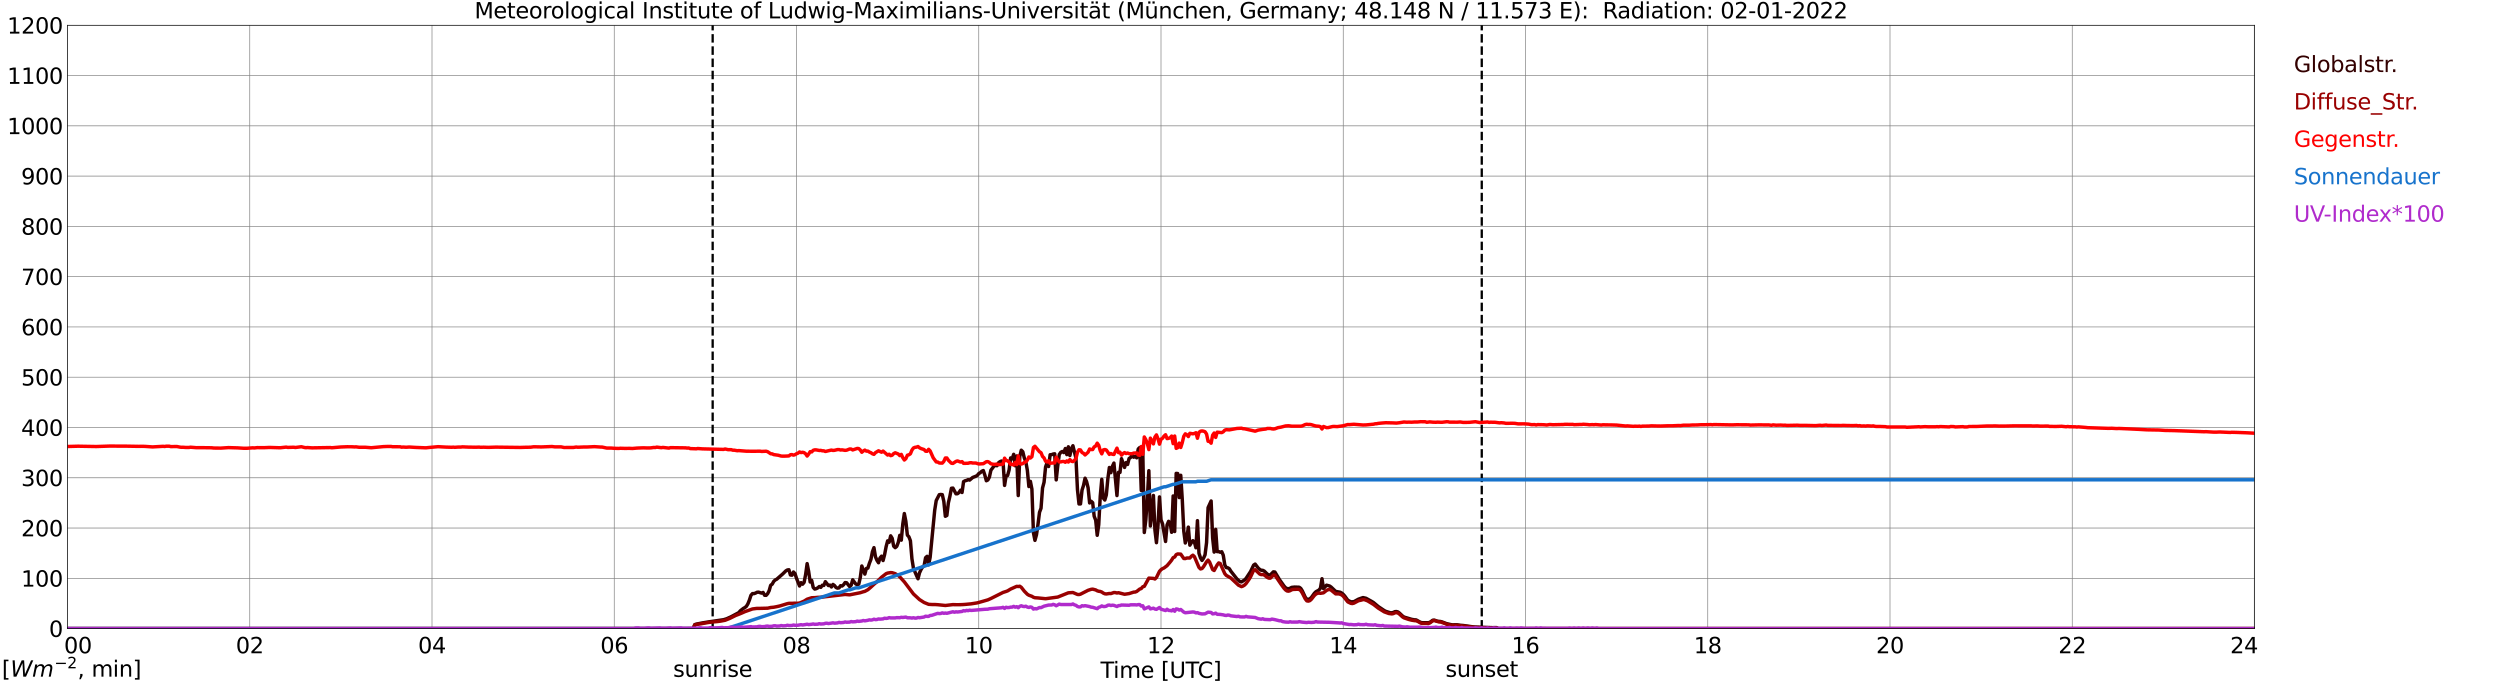 <?xml version="1.0" encoding="utf-8" standalone="no"?>
<!DOCTYPE svg PUBLIC "-//W3C//DTD SVG 1.1//EN"
  "http://www.w3.org/Graphics/SVG/1.1/DTD/svg11.dtd">
<svg xmlns:xlink="http://www.w3.org/1999/xlink" width="1085.4pt" height="296.64pt" viewBox="0 0 1085.4 296.64" xmlns="http://www.w3.org/2000/svg" version="1.1">
 <defs>
  <style type="text/css">*{stroke-linejoin: round; stroke-linecap: butt}</style>
 </defs>
 <g id="figure_1">
  <g id="patch_1">
   <path d="M 0 296.64 
L 1085.4 296.64 
L 1085.4 0 
L 0 0 
z
" style="fill: #ffffff"/>
  </g>
  <g id="axes_1">
   <g id="patch_2">
    <path d="M 29.306 272.909 
L 978.814 272.909 
L 978.814 10.976 
L 29.306 10.976 
z
" style="fill: #ffffff"/>
   </g>
   <g id="patch_3">
    <path d="M 978.814 272.909 
L 978.814 272.909 
L 978.814 10.976 
L 978.814 10.976 
z
" clip-path="url(#p195d11968c)" style="fill: #d3d3d3; opacity: 0.25; stroke: #d3d3d3; stroke-linejoin: miter"/>
   </g>
   <g id="matplotlib.axis_1">
    <g id="xtick_1">
     <g id="line2d_1">
      <path d="M 29.306 272.909 
L 29.306 10.976 
" clip-path="url(#p195d11968c)" style="fill: none; stroke: #808080; stroke-width: 0.3; stroke-linecap: square"/>
     </g>
     <g id="line2d_2"/>
     <g id="text_1">
      <!--    00 -->
      <g transform="translate(18.733 283.627) scale(0.095 -0.095)">
       <defs>
        <path id="DejaVuSans-20" transform="scale(0.016)"/>
        <path id="DejaVuSans-30" d="M 2034 4250 
Q 1547 4250 1301 3770 
Q 1056 3291 1056 2328 
Q 1056 1369 1301 889 
Q 1547 409 2034 409 
Q 2525 409 2770 889 
Q 3016 1369 3016 2328 
Q 3016 3291 2770 3770 
Q 2525 4250 2034 4250 
z
M 2034 4750 
Q 2819 4750 3233 4129 
Q 3647 3509 3647 2328 
Q 3647 1150 3233 529 
Q 2819 -91 2034 -91 
Q 1250 -91 836 529 
Q 422 1150 422 2328 
Q 422 3509 836 4129 
Q 1250 4750 2034 4750 
z
" transform="scale(0.016)"/>
       </defs>
       <use xlink:href="#DejaVuSans-20"/>
       <use xlink:href="#DejaVuSans-20" transform="translate(31.787 0)"/>
       <use xlink:href="#DejaVuSans-20" transform="translate(63.574 0)"/>
       <use xlink:href="#DejaVuSans-30" transform="translate(95.361 0)"/>
       <use xlink:href="#DejaVuSans-30" transform="translate(158.984 0)"/>
      </g>
     </g>
    </g>
    <g id="xtick_2">
     <g id="line2d_3">
      <path d="M 108.431 272.909 
L 108.431 10.976 
" clip-path="url(#p195d11968c)" style="fill: none; stroke: #808080; stroke-width: 0.3; stroke-linecap: square"/>
     </g>
     <g id="line2d_4"/>
     <g id="text_2">
      <!-- 02 -->
      <g transform="translate(102.387 283.627) scale(0.095 -0.095)">
       <defs>
        <path id="DejaVuSans-32" d="M 1228 531 
L 3431 531 
L 3431 0 
L 469 0 
L 469 531 
Q 828 903 1448 1529 
Q 2069 2156 2228 2338 
Q 2531 2678 2651 2914 
Q 2772 3150 2772 3378 
Q 2772 3750 2511 3984 
Q 2250 4219 1831 4219 
Q 1534 4219 1204 4116 
Q 875 4013 500 3803 
L 500 4441 
Q 881 4594 1212 4672 
Q 1544 4750 1819 4750 
Q 2544 4750 2975 4387 
Q 3406 4025 3406 3419 
Q 3406 3131 3298 2873 
Q 3191 2616 2906 2266 
Q 2828 2175 2409 1742 
Q 1991 1309 1228 531 
z
" transform="scale(0.016)"/>
       </defs>
       <use xlink:href="#DejaVuSans-30"/>
       <use xlink:href="#DejaVuSans-32" transform="translate(63.623 0)"/>
      </g>
     </g>
    </g>
    <g id="xtick_3">
     <g id="line2d_5">
      <path d="M 187.557 272.909 
L 187.557 10.976 
" clip-path="url(#p195d11968c)" style="fill: none; stroke: #808080; stroke-width: 0.3; stroke-linecap: square"/>
     </g>
     <g id="line2d_6"/>
     <g id="text_3">
      <!-- 04 -->
      <g transform="translate(181.513 283.627) scale(0.095 -0.095)">
       <defs>
        <path id="DejaVuSans-34" d="M 2419 4116 
L 825 1625 
L 2419 1625 
L 2419 4116 
z
M 2253 4666 
L 3047 4666 
L 3047 1625 
L 3713 1625 
L 3713 1100 
L 3047 1100 
L 3047 0 
L 2419 0 
L 2419 1100 
L 313 1100 
L 313 1709 
L 2253 4666 
z
" transform="scale(0.016)"/>
       </defs>
       <use xlink:href="#DejaVuSans-30"/>
       <use xlink:href="#DejaVuSans-34" transform="translate(63.623 0)"/>
      </g>
     </g>
    </g>
    <g id="xtick_4">
     <g id="line2d_7">
      <path d="M 266.683 272.909 
L 266.683 10.976 
" clip-path="url(#p195d11968c)" style="fill: none; stroke: #808080; stroke-width: 0.3; stroke-linecap: square"/>
     </g>
     <g id="line2d_8"/>
     <g id="text_4">
      <!-- 06 -->
      <g transform="translate(260.638 283.627) scale(0.095 -0.095)">
       <defs>
        <path id="DejaVuSans-36" d="M 2113 2584 
Q 1688 2584 1439 2293 
Q 1191 2003 1191 1497 
Q 1191 994 1439 701 
Q 1688 409 2113 409 
Q 2538 409 2786 701 
Q 3034 994 3034 1497 
Q 3034 2003 2786 2293 
Q 2538 2584 2113 2584 
z
M 3366 4563 
L 3366 3988 
Q 3128 4100 2886 4159 
Q 2644 4219 2406 4219 
Q 1781 4219 1451 3797 
Q 1122 3375 1075 2522 
Q 1259 2794 1537 2939 
Q 1816 3084 2150 3084 
Q 2853 3084 3261 2657 
Q 3669 2231 3669 1497 
Q 3669 778 3244 343 
Q 2819 -91 2113 -91 
Q 1303 -91 875 529 
Q 447 1150 447 2328 
Q 447 3434 972 4092 
Q 1497 4750 2381 4750 
Q 2619 4750 2861 4703 
Q 3103 4656 3366 4563 
z
" transform="scale(0.016)"/>
       </defs>
       <use xlink:href="#DejaVuSans-30"/>
       <use xlink:href="#DejaVuSans-36" transform="translate(63.623 0)"/>
      </g>
     </g>
    </g>
    <g id="xtick_5">
     <g id="line2d_9">
      <path d="M 345.808 272.909 
L 345.808 10.976 
" clip-path="url(#p195d11968c)" style="fill: none; stroke: #808080; stroke-width: 0.3; stroke-linecap: square"/>
     </g>
     <g id="line2d_10"/>
     <g id="text_5">
      <!-- 08 -->
      <g transform="translate(339.764 283.627) scale(0.095 -0.095)">
       <defs>
        <path id="DejaVuSans-38" d="M 2034 2216 
Q 1584 2216 1326 1975 
Q 1069 1734 1069 1313 
Q 1069 891 1326 650 
Q 1584 409 2034 409 
Q 2484 409 2743 651 
Q 3003 894 3003 1313 
Q 3003 1734 2745 1975 
Q 2488 2216 2034 2216 
z
M 1403 2484 
Q 997 2584 770 2862 
Q 544 3141 544 3541 
Q 544 4100 942 4425 
Q 1341 4750 2034 4750 
Q 2731 4750 3128 4425 
Q 3525 4100 3525 3541 
Q 3525 3141 3298 2862 
Q 3072 2584 2669 2484 
Q 3125 2378 3379 2068 
Q 3634 1759 3634 1313 
Q 3634 634 3220 271 
Q 2806 -91 2034 -91 
Q 1263 -91 848 271 
Q 434 634 434 1313 
Q 434 1759 690 2068 
Q 947 2378 1403 2484 
z
M 1172 3481 
Q 1172 3119 1398 2916 
Q 1625 2713 2034 2713 
Q 2441 2713 2670 2916 
Q 2900 3119 2900 3481 
Q 2900 3844 2670 4047 
Q 2441 4250 2034 4250 
Q 1625 4250 1398 4047 
Q 1172 3844 1172 3481 
z
" transform="scale(0.016)"/>
       </defs>
       <use xlink:href="#DejaVuSans-30"/>
       <use xlink:href="#DejaVuSans-38" transform="translate(63.623 0)"/>
      </g>
     </g>
    </g>
    <g id="xtick_6">
     <g id="line2d_11">
      <path d="M 424.934 272.909 
L 424.934 10.976 
" clip-path="url(#p195d11968c)" style="fill: none; stroke: #808080; stroke-width: 0.3; stroke-linecap: square"/>
     </g>
     <g id="line2d_12"/>
     <g id="text_6">
      <!-- 10 -->
      <g transform="translate(418.89 283.627) scale(0.095 -0.095)">
       <defs>
        <path id="DejaVuSans-31" d="M 794 531 
L 1825 531 
L 1825 4091 
L 703 3866 
L 703 4441 
L 1819 4666 
L 2450 4666 
L 2450 531 
L 3481 531 
L 3481 0 
L 794 0 
L 794 531 
z
" transform="scale(0.016)"/>
       </defs>
       <use xlink:href="#DejaVuSans-31"/>
       <use xlink:href="#DejaVuSans-30" transform="translate(63.623 0)"/>
      </g>
     </g>
    </g>
    <g id="xtick_7">
     <g id="line2d_13">
      <path d="M 504.06 272.909 
L 504.06 10.976 
" clip-path="url(#p195d11968c)" style="fill: none; stroke: #808080; stroke-width: 0.3; stroke-linecap: square"/>
     </g>
     <g id="line2d_14"/>
     <g id="text_7">
      <!-- 12 -->
      <g transform="translate(498.015 283.627) scale(0.095 -0.095)">
       <use xlink:href="#DejaVuSans-31"/>
       <use xlink:href="#DejaVuSans-32" transform="translate(63.623 0)"/>
      </g>
     </g>
    </g>
    <g id="xtick_8">
     <g id="line2d_15">
      <path d="M 583.185 272.909 
L 583.185 10.976 
" clip-path="url(#p195d11968c)" style="fill: none; stroke: #808080; stroke-width: 0.3; stroke-linecap: square"/>
     </g>
     <g id="line2d_16"/>
     <g id="text_8">
      <!-- 14 -->
      <g transform="translate(577.141 283.627) scale(0.095 -0.095)">
       <use xlink:href="#DejaVuSans-31"/>
       <use xlink:href="#DejaVuSans-34" transform="translate(63.623 0)"/>
      </g>
     </g>
    </g>
    <g id="xtick_9">
     <g id="line2d_17">
      <path d="M 662.311 272.909 
L 662.311 10.976 
" clip-path="url(#p195d11968c)" style="fill: none; stroke: #808080; stroke-width: 0.3; stroke-linecap: square"/>
     </g>
     <g id="line2d_18"/>
     <g id="text_9">
      <!-- 16 -->
      <g transform="translate(656.267 283.627) scale(0.095 -0.095)">
       <use xlink:href="#DejaVuSans-31"/>
       <use xlink:href="#DejaVuSans-36" transform="translate(63.623 0)"/>
      </g>
     </g>
    </g>
    <g id="xtick_10">
     <g id="line2d_19">
      <path d="M 741.437 272.909 
L 741.437 10.976 
" clip-path="url(#p195d11968c)" style="fill: none; stroke: #808080; stroke-width: 0.3; stroke-linecap: square"/>
     </g>
     <g id="line2d_20"/>
     <g id="text_10">
      <!-- 18 -->
      <g transform="translate(735.392 283.627) scale(0.095 -0.095)">
       <use xlink:href="#DejaVuSans-31"/>
       <use xlink:href="#DejaVuSans-38" transform="translate(63.623 0)"/>
      </g>
     </g>
    </g>
    <g id="xtick_11">
     <g id="line2d_21">
      <path d="M 820.562 272.909 
L 820.562 10.976 
" clip-path="url(#p195d11968c)" style="fill: none; stroke: #808080; stroke-width: 0.3; stroke-linecap: square"/>
     </g>
     <g id="line2d_22"/>
     <g id="text_11">
      <!-- 20 -->
      <g transform="translate(814.518 283.627) scale(0.095 -0.095)">
       <use xlink:href="#DejaVuSans-32"/>
       <use xlink:href="#DejaVuSans-30" transform="translate(63.623 0)"/>
      </g>
     </g>
    </g>
    <g id="xtick_12">
     <g id="line2d_23">
      <path d="M 899.688 272.909 
L 899.688 10.976 
" clip-path="url(#p195d11968c)" style="fill: none; stroke: #808080; stroke-width: 0.3; stroke-linecap: square"/>
     </g>
     <g id="line2d_24"/>
     <g id="text_12">
      <!-- 22 -->
      <g transform="translate(893.644 283.627) scale(0.095 -0.095)">
       <use xlink:href="#DejaVuSans-32"/>
       <use xlink:href="#DejaVuSans-32" transform="translate(63.623 0)"/>
      </g>
     </g>
    </g>
    <g id="xtick_13">
     <g id="line2d_25">
      <path d="M 978.814 272.909 
L 978.814 10.976 
" clip-path="url(#p195d11968c)" style="fill: none; stroke: #808080; stroke-width: 0.3; stroke-linecap: square"/>
     </g>
     <g id="line2d_26"/>
     <g id="text_13">
      <!-- 24    -->
      <g transform="translate(968.241 283.627) scale(0.095 -0.095)">
       <use xlink:href="#DejaVuSans-32"/>
       <use xlink:href="#DejaVuSans-34" transform="translate(63.623 0)"/>
       <use xlink:href="#DejaVuSans-20" transform="translate(127.246 0)"/>
       <use xlink:href="#DejaVuSans-20" transform="translate(159.033 0)"/>
       <use xlink:href="#DejaVuSans-20" transform="translate(190.82 0)"/>
      </g>
     </g>
    </g>
    <g id="text_14">
     <!-- Time [UTC] -->
     <g transform="translate(477.806 294.322) scale(0.095 -0.095)">
      <defs>
       <path id="DejaVuSans-54" d="M -19 4666 
L 3928 4666 
L 3928 4134 
L 2272 4134 
L 2272 0 
L 1638 0 
L 1638 4134 
L -19 4134 
L -19 4666 
z
" transform="scale(0.016)"/>
       <path id="DejaVuSans-69" d="M 603 3500 
L 1178 3500 
L 1178 0 
L 603 0 
L 603 3500 
z
M 603 4863 
L 1178 4863 
L 1178 4134 
L 603 4134 
L 603 4863 
z
" transform="scale(0.016)"/>
       <path id="DejaVuSans-6d" d="M 3328 2828 
Q 3544 3216 3844 3400 
Q 4144 3584 4550 3584 
Q 5097 3584 5394 3201 
Q 5691 2819 5691 2113 
L 5691 0 
L 5113 0 
L 5113 2094 
Q 5113 2597 4934 2840 
Q 4756 3084 4391 3084 
Q 3944 3084 3684 2787 
Q 3425 2491 3425 1978 
L 3425 0 
L 2847 0 
L 2847 2094 
Q 2847 2600 2669 2842 
Q 2491 3084 2119 3084 
Q 1678 3084 1418 2786 
Q 1159 2488 1159 1978 
L 1159 0 
L 581 0 
L 581 3500 
L 1159 3500 
L 1159 2956 
Q 1356 3278 1631 3431 
Q 1906 3584 2284 3584 
Q 2666 3584 2933 3390 
Q 3200 3197 3328 2828 
z
" transform="scale(0.016)"/>
       <path id="DejaVuSans-65" d="M 3597 1894 
L 3597 1613 
L 953 1613 
Q 991 1019 1311 708 
Q 1631 397 2203 397 
Q 2534 397 2845 478 
Q 3156 559 3463 722 
L 3463 178 
Q 3153 47 2828 -22 
Q 2503 -91 2169 -91 
Q 1331 -91 842 396 
Q 353 884 353 1716 
Q 353 2575 817 3079 
Q 1281 3584 2069 3584 
Q 2775 3584 3186 3129 
Q 3597 2675 3597 1894 
z
M 3022 2063 
Q 3016 2534 2758 2815 
Q 2500 3097 2075 3097 
Q 1594 3097 1305 2825 
Q 1016 2553 972 2059 
L 3022 2063 
z
" transform="scale(0.016)"/>
       <path id="DejaVuSans-5b" d="M 550 4863 
L 1875 4863 
L 1875 4416 
L 1125 4416 
L 1125 -397 
L 1875 -397 
L 1875 -844 
L 550 -844 
L 550 4863 
z
" transform="scale(0.016)"/>
       <path id="DejaVuSans-55" d="M 556 4666 
L 1191 4666 
L 1191 1831 
Q 1191 1081 1462 751 
Q 1734 422 2344 422 
Q 2950 422 3222 751 
Q 3494 1081 3494 1831 
L 3494 4666 
L 4128 4666 
L 4128 1753 
Q 4128 841 3676 375 
Q 3225 -91 2344 -91 
Q 1459 -91 1007 375 
Q 556 841 556 1753 
L 556 4666 
z
" transform="scale(0.016)"/>
       <path id="DejaVuSans-43" d="M 4122 4306 
L 4122 3641 
Q 3803 3938 3442 4084 
Q 3081 4231 2675 4231 
Q 1875 4231 1450 3742 
Q 1025 3253 1025 2328 
Q 1025 1406 1450 917 
Q 1875 428 2675 428 
Q 3081 428 3442 575 
Q 3803 722 4122 1019 
L 4122 359 
Q 3791 134 3420 21 
Q 3050 -91 2638 -91 
Q 1578 -91 968 557 
Q 359 1206 359 2328 
Q 359 3453 968 4101 
Q 1578 4750 2638 4750 
Q 3056 4750 3426 4639 
Q 3797 4528 4122 4306 
z
" transform="scale(0.016)"/>
       <path id="DejaVuSans-5d" d="M 1947 4863 
L 1947 -844 
L 622 -844 
L 622 -397 
L 1369 -397 
L 1369 4416 
L 622 4416 
L 622 4863 
L 1947 4863 
z
" transform="scale(0.016)"/>
      </defs>
      <use xlink:href="#DejaVuSans-54"/>
      <use xlink:href="#DejaVuSans-69" transform="translate(57.959 0)"/>
      <use xlink:href="#DejaVuSans-6d" transform="translate(85.742 0)"/>
      <use xlink:href="#DejaVuSans-65" transform="translate(183.154 0)"/>
      <use xlink:href="#DejaVuSans-20" transform="translate(244.678 0)"/>
      <use xlink:href="#DejaVuSans-5b" transform="translate(276.465 0)"/>
      <use xlink:href="#DejaVuSans-55" transform="translate(315.479 0)"/>
      <use xlink:href="#DejaVuSans-54" transform="translate(388.672 0)"/>
      <use xlink:href="#DejaVuSans-43" transform="translate(443.881 0)"/>
      <use xlink:href="#DejaVuSans-5d" transform="translate(513.705 0)"/>
     </g>
    </g>
   </g>
   <g id="matplotlib.axis_2">
    <g id="ytick_1">
     <g id="line2d_27">
      <path d="M 29.306 272.909 
L 978.814 272.909 
" clip-path="url(#p195d11968c)" style="fill: none; stroke: #808080; stroke-width: 0.3; stroke-linecap: square"/>
     </g>
     <g id="line2d_28"/>
     <g id="text_15">
      <!-- 0 -->
      <g transform="translate(21.261 276.518) scale(0.095 -0.095)">
       <use xlink:href="#DejaVuSans-30"/>
      </g>
     </g>
    </g>
    <g id="ytick_2">
     <g id="line2d_29">
      <path d="M 29.306 251.081 
L 978.814 251.081 
" clip-path="url(#p195d11968c)" style="fill: none; stroke: #808080; stroke-width: 0.3; stroke-linecap: square"/>
     </g>
     <g id="line2d_30"/>
     <g id="text_16">
      <!-- 100 -->
      <g transform="translate(9.173 254.69) scale(0.095 -0.095)">
       <use xlink:href="#DejaVuSans-31"/>
       <use xlink:href="#DejaVuSans-30" transform="translate(63.623 0)"/>
       <use xlink:href="#DejaVuSans-30" transform="translate(127.246 0)"/>
      </g>
     </g>
    </g>
    <g id="ytick_3">
     <g id="line2d_31">
      <path d="M 29.306 229.253 
L 978.814 229.253 
" clip-path="url(#p195d11968c)" style="fill: none; stroke: #808080; stroke-width: 0.3; stroke-linecap: square"/>
     </g>
     <g id="line2d_32"/>
     <g id="text_17">
      <!-- 200 -->
      <g transform="translate(9.173 232.863) scale(0.095 -0.095)">
       <use xlink:href="#DejaVuSans-32"/>
       <use xlink:href="#DejaVuSans-30" transform="translate(63.623 0)"/>
       <use xlink:href="#DejaVuSans-30" transform="translate(127.246 0)"/>
      </g>
     </g>
    </g>
    <g id="ytick_4">
     <g id="line2d_33">
      <path d="M 29.306 207.426 
L 978.814 207.426 
" clip-path="url(#p195d11968c)" style="fill: none; stroke: #808080; stroke-width: 0.3; stroke-linecap: square"/>
     </g>
     <g id="line2d_34"/>
     <g id="text_18">
      <!-- 300 -->
      <g transform="translate(9.173 211.035) scale(0.095 -0.095)">
       <defs>
        <path id="DejaVuSans-33" d="M 2597 2516 
Q 3050 2419 3304 2112 
Q 3559 1806 3559 1356 
Q 3559 666 3084 287 
Q 2609 -91 1734 -91 
Q 1441 -91 1130 -33 
Q 819 25 488 141 
L 488 750 
Q 750 597 1062 519 
Q 1375 441 1716 441 
Q 2309 441 2620 675 
Q 2931 909 2931 1356 
Q 2931 1769 2642 2001 
Q 2353 2234 1838 2234 
L 1294 2234 
L 1294 2753 
L 1863 2753 
Q 2328 2753 2575 2939 
Q 2822 3125 2822 3475 
Q 2822 3834 2567 4026 
Q 2313 4219 1838 4219 
Q 1578 4219 1281 4162 
Q 984 4106 628 3988 
L 628 4550 
Q 988 4650 1302 4700 
Q 1616 4750 1894 4750 
Q 2613 4750 3031 4423 
Q 3450 4097 3450 3541 
Q 3450 3153 3228 2886 
Q 3006 2619 2597 2516 
z
" transform="scale(0.016)"/>
       </defs>
       <use xlink:href="#DejaVuSans-33"/>
       <use xlink:href="#DejaVuSans-30" transform="translate(63.623 0)"/>
       <use xlink:href="#DejaVuSans-30" transform="translate(127.246 0)"/>
      </g>
     </g>
    </g>
    <g id="ytick_5">
     <g id="line2d_35">
      <path d="M 29.306 185.598 
L 978.814 185.598 
" clip-path="url(#p195d11968c)" style="fill: none; stroke: #808080; stroke-width: 0.3; stroke-linecap: square"/>
     </g>
     <g id="line2d_36"/>
     <g id="text_19">
      <!-- 400 -->
      <g transform="translate(9.173 189.207) scale(0.095 -0.095)">
       <use xlink:href="#DejaVuSans-34"/>
       <use xlink:href="#DejaVuSans-30" transform="translate(63.623 0)"/>
       <use xlink:href="#DejaVuSans-30" transform="translate(127.246 0)"/>
      </g>
     </g>
    </g>
    <g id="ytick_6">
     <g id="line2d_37">
      <path d="M 29.306 163.77 
L 978.814 163.77 
" clip-path="url(#p195d11968c)" style="fill: none; stroke: #808080; stroke-width: 0.3; stroke-linecap: square"/>
     </g>
     <g id="line2d_38"/>
     <g id="text_20">
      <!-- 500 -->
      <g transform="translate(9.173 167.379) scale(0.095 -0.095)">
       <defs>
        <path id="DejaVuSans-35" d="M 691 4666 
L 3169 4666 
L 3169 4134 
L 1269 4134 
L 1269 2991 
Q 1406 3038 1543 3061 
Q 1681 3084 1819 3084 
Q 2600 3084 3056 2656 
Q 3513 2228 3513 1497 
Q 3513 744 3044 326 
Q 2575 -91 1722 -91 
Q 1428 -91 1123 -41 
Q 819 9 494 109 
L 494 744 
Q 775 591 1075 516 
Q 1375 441 1709 441 
Q 2250 441 2565 725 
Q 2881 1009 2881 1497 
Q 2881 1984 2565 2268 
Q 2250 2553 1709 2553 
Q 1456 2553 1204 2497 
Q 953 2441 691 2322 
L 691 4666 
z
" transform="scale(0.016)"/>
       </defs>
       <use xlink:href="#DejaVuSans-35"/>
       <use xlink:href="#DejaVuSans-30" transform="translate(63.623 0)"/>
       <use xlink:href="#DejaVuSans-30" transform="translate(127.246 0)"/>
      </g>
     </g>
    </g>
    <g id="ytick_7">
     <g id="line2d_39">
      <path d="M 29.306 141.942 
L 978.814 141.942 
" clip-path="url(#p195d11968c)" style="fill: none; stroke: #808080; stroke-width: 0.3; stroke-linecap: square"/>
     </g>
     <g id="line2d_40"/>
     <g id="text_21">
      <!-- 600 -->
      <g transform="translate(9.173 145.551) scale(0.095 -0.095)">
       <use xlink:href="#DejaVuSans-36"/>
       <use xlink:href="#DejaVuSans-30" transform="translate(63.623 0)"/>
       <use xlink:href="#DejaVuSans-30" transform="translate(127.246 0)"/>
      </g>
     </g>
    </g>
    <g id="ytick_8">
     <g id="line2d_41">
      <path d="M 29.306 120.114 
L 978.814 120.114 
" clip-path="url(#p195d11968c)" style="fill: none; stroke: #808080; stroke-width: 0.3; stroke-linecap: square"/>
     </g>
     <g id="line2d_42"/>
     <g id="text_22">
      <!-- 700 -->
      <g transform="translate(9.173 123.724) scale(0.095 -0.095)">
       <defs>
        <path id="DejaVuSans-37" d="M 525 4666 
L 3525 4666 
L 3525 4397 
L 1831 0 
L 1172 0 
L 2766 4134 
L 525 4134 
L 525 4666 
z
" transform="scale(0.016)"/>
       </defs>
       <use xlink:href="#DejaVuSans-37"/>
       <use xlink:href="#DejaVuSans-30" transform="translate(63.623 0)"/>
       <use xlink:href="#DejaVuSans-30" transform="translate(127.246 0)"/>
      </g>
     </g>
    </g>
    <g id="ytick_9">
     <g id="line2d_43">
      <path d="M 29.306 98.287 
L 978.814 98.287 
" clip-path="url(#p195d11968c)" style="fill: none; stroke: #808080; stroke-width: 0.3; stroke-linecap: square"/>
     </g>
     <g id="line2d_44"/>
     <g id="text_23">
      <!-- 800 -->
      <g transform="translate(9.173 101.896) scale(0.095 -0.095)">
       <use xlink:href="#DejaVuSans-38"/>
       <use xlink:href="#DejaVuSans-30" transform="translate(63.623 0)"/>
       <use xlink:href="#DejaVuSans-30" transform="translate(127.246 0)"/>
      </g>
     </g>
    </g>
    <g id="ytick_10">
     <g id="line2d_45">
      <path d="M 29.306 76.459 
L 978.814 76.459 
" clip-path="url(#p195d11968c)" style="fill: none; stroke: #808080; stroke-width: 0.3; stroke-linecap: square"/>
     </g>
     <g id="line2d_46"/>
     <g id="text_24">
      <!-- 900 -->
      <g transform="translate(9.173 80.068) scale(0.095 -0.095)">
       <defs>
        <path id="DejaVuSans-39" d="M 703 97 
L 703 672 
Q 941 559 1184 500 
Q 1428 441 1663 441 
Q 2288 441 2617 861 
Q 2947 1281 2994 2138 
Q 2813 1869 2534 1725 
Q 2256 1581 1919 1581 
Q 1219 1581 811 2004 
Q 403 2428 403 3163 
Q 403 3881 828 4315 
Q 1253 4750 1959 4750 
Q 2769 4750 3195 4129 
Q 3622 3509 3622 2328 
Q 3622 1225 3098 567 
Q 2575 -91 1691 -91 
Q 1453 -91 1209 -44 
Q 966 3 703 97 
z
M 1959 2075 
Q 2384 2075 2632 2365 
Q 2881 2656 2881 3163 
Q 2881 3666 2632 3958 
Q 2384 4250 1959 4250 
Q 1534 4250 1286 3958 
Q 1038 3666 1038 3163 
Q 1038 2656 1286 2365 
Q 1534 2075 1959 2075 
z
" transform="scale(0.016)"/>
       </defs>
       <use xlink:href="#DejaVuSans-39"/>
       <use xlink:href="#DejaVuSans-30" transform="translate(63.623 0)"/>
       <use xlink:href="#DejaVuSans-30" transform="translate(127.246 0)"/>
      </g>
     </g>
    </g>
    <g id="ytick_11">
     <g id="line2d_47">
      <path d="M 29.306 54.631 
L 978.814 54.631 
" clip-path="url(#p195d11968c)" style="fill: none; stroke: #808080; stroke-width: 0.3; stroke-linecap: square"/>
     </g>
     <g id="line2d_48"/>
     <g id="text_25">
      <!-- 1000 -->
      <g transform="translate(3.128 58.24) scale(0.095 -0.095)">
       <use xlink:href="#DejaVuSans-31"/>
       <use xlink:href="#DejaVuSans-30" transform="translate(63.623 0)"/>
       <use xlink:href="#DejaVuSans-30" transform="translate(127.246 0)"/>
       <use xlink:href="#DejaVuSans-30" transform="translate(190.869 0)"/>
      </g>
     </g>
    </g>
    <g id="ytick_12">
     <g id="line2d_49">
      <path d="M 29.306 32.803 
L 978.814 32.803 
" clip-path="url(#p195d11968c)" style="fill: none; stroke: #808080; stroke-width: 0.3; stroke-linecap: square"/>
     </g>
     <g id="line2d_50"/>
     <g id="text_26">
      <!-- 1100 -->
      <g transform="translate(3.128 36.413) scale(0.095 -0.095)">
       <use xlink:href="#DejaVuSans-31"/>
       <use xlink:href="#DejaVuSans-31" transform="translate(63.623 0)"/>
       <use xlink:href="#DejaVuSans-30" transform="translate(127.246 0)"/>
       <use xlink:href="#DejaVuSans-30" transform="translate(190.869 0)"/>
      </g>
     </g>
    </g>
    <g id="ytick_13">
     <g id="line2d_51">
      <path d="M 29.306 10.976 
L 978.814 10.976 
" clip-path="url(#p195d11968c)" style="fill: none; stroke: #808080; stroke-width: 0.3; stroke-linecap: square"/>
     </g>
     <g id="line2d_52"/>
     <g id="text_27">
      <!-- 1200 -->
      <g transform="translate(3.128 14.585) scale(0.095 -0.095)">
       <use xlink:href="#DejaVuSans-31"/>
       <use xlink:href="#DejaVuSans-32" transform="translate(63.623 0)"/>
       <use xlink:href="#DejaVuSans-30" transform="translate(127.246 0)"/>
       <use xlink:href="#DejaVuSans-30" transform="translate(190.869 0)"/>
      </g>
     </g>
    </g>
   </g>
   <g id="line2d_53">
    <path d="M 309.411 272.909 
L 309.411 10.976 
" clip-path="url(#p195d11968c)" style="fill: none; stroke-dasharray: 3.7,1.6; stroke-dashoffset: 0; stroke: #000000"/>
   </g>
   <g id="line2d_54">
    <path d="M 643.321 272.909 
L 643.321 10.976 
" clip-path="url(#p195d11968c)" style="fill: none; stroke-dasharray: 3.7,1.6; stroke-dashoffset: 0; stroke: #000000"/>
   </g>
   <g id="line2d_55">
    <path d="M 29.306 272.909 
L 300.971 272.909 
L 301.63 271.195 
L 302.289 270.96 
L 304.927 270.453 
L 307.564 270.014 
L 314.158 269.052 
L 315.477 268.646 
L 317.455 267.751 
L 320.752 265.978 
L 321.411 265.186 
L 322.73 264.156 
L 323.39 263.785 
L 324.049 263.243 
L 324.708 262.148 
L 325.368 260.508 
L 326.027 258.468 
L 326.686 257.723 
L 327.346 257.723 
L 328.005 257.505 
L 328.665 257.149 
L 329.324 257.081 
L 330.643 257.505 
L 331.302 257.217 
L 331.961 258.433 
L 332.621 258.468 
L 333.28 257.741 
L 333.94 256.442 
L 334.599 254.093 
L 335.258 253.622 
L 335.918 252.423 
L 336.577 251.799 
L 337.236 251.461 
L 339.874 249.147 
L 341.193 247.848 
L 341.852 247.46 
L 342.512 247.359 
L 343.171 249.621 
L 343.83 249.739 
L 344.49 248.337 
L 345.149 249.029 
L 345.808 251.055 
L 347.127 254.414 
L 347.787 252.98 
L 348.446 253.639 
L 349.105 252.862 
L 349.765 249.453 
L 350.424 244.707 
L 351.083 248.102 
L 351.743 252.677 
L 352.402 252 
L 353.062 255.041 
L 353.721 255.748 
L 354.38 255.58 
L 355.04 255.226 
L 355.699 254.652 
L 356.359 255.006 
L 357.018 254.078 
L 357.677 254.178 
L 358.337 252.541 
L 359.655 254.213 
L 360.315 254.028 
L 360.974 254.838 
L 361.634 253.74 
L 362.293 254.213 
L 362.952 255.056 
L 363.612 255.361 
L 364.271 255.226 
L 364.93 254.296 
L 365.59 254.432 
L 366.249 253.875 
L 366.909 252.93 
L 367.568 253.015 
L 368.887 254.667 
L 369.546 254.078 
L 370.206 251.732 
L 371.524 253.537 
L 372.184 253.825 
L 372.843 253.604 
L 373.502 250.719 
L 374.162 245.738 
L 375.481 249.25 
L 376.14 246.801 
L 376.799 246.65 
L 377.459 244.557 
L 378.118 242.867 
L 378.777 239.508 
L 379.437 237.77 
L 380.096 241.754 
L 380.756 243.306 
L 381.415 244.321 
L 382.074 242.26 
L 382.734 241.466 
L 383.393 243.358 
L 384.053 240.809 
L 384.712 237.364 
L 385.371 234.815 
L 386.031 235.424 
L 386.69 232.639 
L 387.349 233.719 
L 388.009 237.146 
L 388.668 237.77 
L 389.328 237.214 
L 389.987 235.492 
L 390.646 232.418 
L 391.306 234.512 
L 391.965 227.422 
L 392.624 222.965 
L 393.284 226.341 
L 393.943 232.318 
L 394.603 233.043 
L 395.262 234.765 
L 395.921 242.599 
L 396.581 246.75 
L 397.899 249.824 
L 398.559 251.275 
L 399.218 248.693 
L 399.878 247.274 
L 400.537 246.176 
L 401.196 245.687 
L 401.856 242.108 
L 402.515 241.534 
L 403.175 245.198 
L 403.834 241.922 
L 405.812 221.496 
L 406.471 217.327 
L 407.79 214.777 
L 408.45 214.677 
L 409.109 214.76 
L 409.768 217.665 
L 410.428 224.146 
L 411.087 223.792 
L 411.746 218.307 
L 412.406 215.469 
L 413.065 211.992 
L 413.725 211.907 
L 415.043 214.389 
L 415.703 214.356 
L 416.362 213.832 
L 417.022 212.819 
L 417.681 213.815 
L 418.34 209.106 
L 419 208.733 
L 419.659 208.565 
L 420.318 208.244 
L 420.978 208.43 
L 422.297 207.299 
L 423.615 206.793 
L 424.275 206.439 
L 424.934 205.612 
L 425.593 205.238 
L 426.253 204.614 
L 426.912 204.293 
L 427.572 206.251 
L 428.231 208.718 
L 428.89 208.379 
L 429.55 207.146 
L 430.209 204.143 
L 431.528 202.385 
L 432.187 202.082 
L 432.847 202.2 
L 433.506 200.934 
L 434.165 200.428 
L 434.825 200.159 
L 435.484 200.445 
L 436.144 210.743 
L 436.803 206.64 
L 437.462 206.439 
L 438.122 203.99 
L 438.781 198.808 
L 439.44 199.229 
L 440.1 197.254 
L 440.759 202.217 
L 441.419 197.963 
L 442.078 215.148 
L 442.737 198.216 
L 443.397 195.464 
L 444.056 196.123 
L 444.716 198.841 
L 445.375 200.513 
L 446.034 204.175 
L 446.694 211.232 
L 447.353 208.986 
L 448.012 212.363 
L 448.672 231.27 
L 449.331 234.597 
L 449.991 232.2 
L 450.65 227.725 
L 451.309 222.441 
L 451.969 220.668 
L 452.628 211.857 
L 453.287 209.392 
L 453.947 202.741 
L 454.606 200.834 
L 455.266 202.538 
L 455.925 197.439 
L 456.584 197.389 
L 457.244 197.118 
L 457.903 197.018 
L 458.563 208.344 
L 459.222 202.318 
L 459.881 197.356 
L 460.541 196.376 
L 461.2 196.023 
L 461.859 196.494 
L 462.519 194.739 
L 463.178 197.372 
L 463.838 193.98 
L 464.497 197.778 
L 465.156 194.807 
L 465.816 193.523 
L 467.134 198.926 
L 467.794 212.616 
L 468.453 218.796 
L 469.113 218.778 
L 469.772 212.802 
L 470.431 210.726 
L 471.091 207.62 
L 471.75 209.089 
L 472.409 211.789 
L 473.069 218.357 
L 473.728 217.613 
L 474.388 218.239 
L 475.047 224.13 
L 475.706 225.853 
L 476.366 232.401 
L 477.025 227.81 
L 477.685 215.369 
L 478.344 208.109 
L 479.003 216.229 
L 479.663 217.091 
L 480.322 214.88 
L 480.981 207.873 
L 481.641 202.977 
L 482.3 205.206 
L 482.96 202.453 
L 483.619 201.052 
L 484.938 215.148 
L 485.597 205.053 
L 486.256 205.105 
L 486.916 199.144 
L 488.235 202.944 
L 488.894 200.834 
L 489.553 201.643 
L 490.213 199.044 
L 490.872 198.622 
L 491.532 197.439 
L 492.191 198.505 
L 492.85 198.166 
L 493.51 198.758 
L 494.169 194.942 
L 494.828 194.3 
L 495.488 212.937 
L 496.147 195.464 
L 496.807 231.187 
L 497.466 225.767 
L 498.125 216.449 
L 498.785 204.361 
L 499.444 228.367 
L 500.103 223.065 
L 500.763 215.115 
L 501.422 230.107 
L 502.082 235.61 
L 502.741 228.249 
L 503.4 215.74 
L 504.06 225.682 
L 504.719 227.422 
L 506.038 235.086 
L 506.697 227.928 
L 507.357 226.341 
L 508.016 227.066 
L 508.675 231.102 
L 509.335 215.334 
L 509.994 230.764 
L 510.654 205.527 
L 511.313 205.594 
L 511.972 216.026 
L 512.632 206.354 
L 513.291 216.803 
L 513.95 230.646 
L 514.61 235.745 
L 515.269 233.534 
L 515.929 228.856 
L 516.588 236.69 
L 517.247 235.61 
L 517.907 234.747 
L 518.566 235.374 
L 519.226 237.821 
L 519.885 226.053 
L 520.544 240.2 
L 521.204 242.228 
L 521.863 243.306 
L 522.522 242.346 
L 523.182 240.877 
L 523.841 235.592 
L 524.501 220.4 
L 525.819 217.512 
L 526.479 233.599 
L 527.138 239.693 
L 527.797 229.836 
L 528.457 239.493 
L 529.116 239.475 
L 529.776 239.761 
L 530.435 239.543 
L 531.094 241.062 
L 531.754 245.281 
L 532.413 246.43 
L 533.073 246.515 
L 533.732 246.921 
L 534.391 248.001 
L 537.029 251.36 
L 538.348 252.524 
L 539.007 252.626 
L 540.326 251.799 
L 540.985 251.123 
L 542.963 248.119 
L 544.282 245.334 
L 544.941 244.91 
L 546.26 246.633 
L 546.919 247.207 
L 547.579 247.595 
L 548.238 247.613 
L 548.898 247.949 
L 550.216 249.25 
L 550.876 249.621 
L 551.535 249.603 
L 552.854 248.27 
L 553.513 248.355 
L 555.491 251.646 
L 557.47 254.432 
L 558.129 255.174 
L 558.788 255.53 
L 559.448 255.615 
L 560.107 255.394 
L 560.766 255.023 
L 562.085 254.888 
L 564.063 254.955 
L 564.723 255.444 
L 565.382 256.492 
L 566.701 259.328 
L 567.36 260.137 
L 568.02 260.223 
L 568.679 259.987 
L 569.338 259.413 
L 570.657 257.573 
L 571.317 256.913 
L 572.635 256.187 
L 573.295 255.344 
L 573.954 251.258 
L 574.613 255.562 
L 575.932 254.061 
L 577.251 254.414 
L 577.91 254.87 
L 579.889 256.761 
L 581.867 257.134 
L 582.526 257.487 
L 583.185 258.062 
L 583.845 258.804 
L 585.164 260.611 
L 586.482 261.303 
L 587.801 261.235 
L 589.779 260.137 
L 591.757 259.445 
L 593.076 259.749 
L 595.714 261.218 
L 596.373 261.641 
L 598.351 263.311 
L 600.989 265.084 
L 601.648 265.422 
L 603.626 266.046 
L 604.286 266.046 
L 604.945 265.896 
L 605.604 265.557 
L 606.264 265.507 
L 606.923 265.693 
L 607.582 266.181 
L 608.901 267.43 
L 609.561 267.904 
L 610.879 268.292 
L 612.858 268.882 
L 614.176 269.12 
L 614.836 269.135 
L 616.154 269.879 
L 616.814 270.233 
L 617.473 270.351 
L 620.111 270.368 
L 620.77 270.2 
L 622.089 269.255 
L 622.748 269.237 
L 624.067 269.709 
L 625.386 269.829 
L 626.045 269.997 
L 628.023 270.757 
L 630.001 271.195 
L 630.661 271.296 
L 631.98 271.246 
L 632.639 271.263 
L 633.958 271.466 
L 635.276 271.566 
L 639.892 272.208 
L 647.805 272.494 
L 649.783 272.479 
L 650.442 272.909 
L 978.154 272.909 
L 978.154 272.909 
" clip-path="url(#p195d11968c)" style="fill: none; stroke: #330000; stroke-width: 1.5; stroke-linecap: square"/>
   </g>
   <g id="line2d_56">
    <path d="M 29.306 272.909 
L 300.971 272.909 
L 301.63 271.352 
L 303.608 270.892 
L 304.267 270.85 
L 305.586 270.597 
L 307.564 270.261 
L 308.883 270.093 
L 311.521 269.842 
L 312.839 269.674 
L 314.158 269.423 
L 314.818 269.296 
L 316.796 268.5 
L 319.433 267.199 
L 320.752 266.694 
L 322.071 266.149 
L 323.39 265.562 
L 326.686 264.385 
L 328.005 264.217 
L 328.665 264.134 
L 329.983 264.134 
L 333.28 264.049 
L 334.599 263.756 
L 335.918 263.63 
L 337.236 263.379 
L 338.555 263.084 
L 341.852 262.076 
L 342.512 261.951 
L 343.83 261.951 
L 345.149 261.866 
L 345.808 261.951 
L 347.127 261.825 
L 349.105 260.984 
L 350.424 260.146 
L 352.402 259.515 
L 353.721 259.474 
L 355.04 259.347 
L 356.359 259.306 
L 366.909 258.088 
L 368.887 258.256 
L 373.502 257.333 
L 374.821 256.913 
L 375.481 256.745 
L 376.799 256.032 
L 378.118 254.899 
L 379.437 253.681 
L 380.756 252.548 
L 382.734 250.616 
L 384.712 249.064 
L 385.371 248.811 
L 386.69 248.601 
L 387.349 248.645 
L 388.668 249.064 
L 389.987 249.902 
L 390.646 250.448 
L 392.624 252.631 
L 396.581 257.878 
L 399.218 260.314 
L 401.196 261.574 
L 403.175 262.37 
L 404.493 262.453 
L 405.812 262.453 
L 407.131 262.538 
L 410.428 262.875 
L 413.725 262.497 
L 415.043 262.538 
L 416.362 262.538 
L 417.681 262.497 
L 419 262.412 
L 421.637 262.161 
L 424.275 261.742 
L 426.253 261.196 
L 428.89 260.439 
L 430.209 259.851 
L 435.484 257.208 
L 436.803 256.787 
L 437.462 256.536 
L 438.781 255.739 
L 441.419 254.563 
L 442.078 254.648 
L 442.737 254.521 
L 443.397 254.982 
L 444.716 256.662 
L 446.034 258.005 
L 446.694 258.424 
L 448.012 258.887 
L 448.672 259.306 
L 449.331 259.515 
L 450.65 259.6 
L 453.947 259.937 
L 459.222 259.223 
L 463.838 257.376 
L 465.816 257.25 
L 467.794 258.088 
L 468.453 258.131 
L 469.113 257.963 
L 472.409 256.285 
L 473.728 255.864 
L 474.388 255.781 
L 475.706 256.117 
L 476.366 256.494 
L 477.025 256.704 
L 477.685 256.787 
L 478.344 257.04 
L 479.003 257.501 
L 479.663 257.795 
L 480.322 257.878 
L 481.641 257.669 
L 482.3 257.71 
L 483.619 257.25 
L 484.278 257.291 
L 484.938 257.459 
L 485.597 257.333 
L 488.235 258.005 
L 490.213 257.71 
L 492.191 257.081 
L 492.85 257.04 
L 493.51 256.787 
L 494.828 255.739 
L 495.488 255.527 
L 496.147 254.731 
L 496.807 254.563 
L 498.785 250.994 
L 500.763 251.12 
L 501.422 251.374 
L 502.082 250.743 
L 503.4 248.056 
L 504.06 247.342 
L 504.719 246.881 
L 505.379 246.587 
L 506.697 245.58 
L 508.016 244.026 
L 508.675 243.188 
L 509.335 242.097 
L 509.994 241.844 
L 510.654 240.794 
L 511.313 240.501 
L 512.632 240.584 
L 513.95 242.474 
L 514.61 242.516 
L 515.269 242.263 
L 516.588 242.263 
L 517.247 241.507 
L 517.907 241.047 
L 518.566 241.675 
L 520.544 246.336 
L 521.204 247.008 
L 521.863 246.84 
L 522.522 246.041 
L 523.841 243.9 
L 524.501 243.188 
L 525.16 244.026 
L 526.479 247.3 
L 527.138 247.678 
L 528.457 245.244 
L 529.116 244.404 
L 529.776 244.657 
L 531.754 249.064 
L 532.413 249.819 
L 534.391 250.952 
L 537.688 254.058 
L 539.007 254.689 
L 539.666 254.436 
L 540.326 254.017 
L 540.985 253.345 
L 542.304 251.498 
L 542.963 250.407 
L 544.282 247.595 
L 544.941 247.342 
L 546.919 249.232 
L 547.579 249.483 
L 548.238 249.442 
L 548.898 249.651 
L 550.216 250.701 
L 550.876 250.994 
L 551.535 250.994 
L 552.854 249.693 
L 553.513 249.693 
L 556.151 253.598 
L 557.47 255.403 
L 558.129 256.117 
L 558.788 256.577 
L 559.448 256.662 
L 560.107 256.451 
L 560.766 256.073 
L 561.426 255.905 
L 563.404 255.822 
L 564.063 255.905 
L 564.723 256.409 
L 565.382 257.418 
L 566.701 260.02 
L 567.36 260.86 
L 568.02 260.984 
L 568.679 260.775 
L 569.338 260.188 
L 570.657 258.509 
L 571.317 257.922 
L 571.976 257.586 
L 572.635 257.501 
L 573.295 257.586 
L 574.613 257.376 
L 575.932 256.326 
L 576.592 256.032 
L 577.251 255.905 
L 577.91 256.2 
L 579.889 257.837 
L 581.207 257.837 
L 581.867 258.005 
L 582.526 258.299 
L 583.185 258.845 
L 584.504 260.482 
L 585.164 261.32 
L 586.482 261.951 
L 587.142 262.034 
L 587.801 261.866 
L 589.779 260.816 
L 591.098 260.524 
L 591.757 260.314 
L 592.417 260.356 
L 593.736 260.86 
L 596.373 262.453 
L 598.351 264.007 
L 600.989 265.645 
L 602.967 266.358 
L 604.286 266.526 
L 604.945 266.4 
L 605.604 266.064 
L 606.264 265.981 
L 606.923 266.149 
L 607.582 266.609 
L 608.901 267.827 
L 609.561 268.246 
L 611.539 268.919 
L 612.858 269.255 
L 614.176 269.464 
L 614.836 269.506 
L 615.495 269.759 
L 616.814 270.514 
L 617.473 270.682 
L 620.111 270.682 
L 620.77 270.473 
L 622.089 269.506 
L 622.748 269.423 
L 624.726 270.01 
L 625.386 270.01 
L 627.364 270.724 
L 628.023 271.019 
L 630.001 271.479 
L 633.298 271.564 
L 640.552 272.402 
L 643.848 272.529 
L 645.827 272.612 
L 647.805 272.697 
L 649.123 272.656 
L 649.783 272.697 
L 650.442 272.909 
L 978.154 272.909 
L 978.154 272.909 
" clip-path="url(#p195d11968c)" style="fill: none; stroke: #990000; stroke-width: 1.5; stroke-linecap: square"/>
   </g>
   <g id="line2d_57">
    <path d="M 29.306 193.853 
L 33.921 193.726 
L 41.834 193.866 
L 47.768 193.659 
L 52.384 193.696 
L 54.362 193.691 
L 60.297 193.796 
L 61.615 193.766 
L 62.934 193.803 
L 66.231 194.034 
L 70.847 193.772 
L 71.506 193.851 
L 72.166 193.716 
L 73.484 193.72 
L 74.144 193.897 
L 76.781 193.86 
L 78.1 194.119 
L 78.759 194.204 
L 79.419 194.176 
L 80.737 194.281 
L 82.056 194.268 
L 82.716 194.161 
L 85.353 194.373 
L 87.331 194.351 
L 91.947 194.41 
L 92.606 194.506 
L 93.925 194.538 
L 95.903 194.552 
L 99.2 194.333 
L 101.838 194.416 
L 103.156 194.447 
L 105.794 194.617 
L 107.113 194.628 
L 109.75 194.425 
L 110.41 194.482 
L 111.728 194.338 
L 113.047 194.359 
L 115.025 194.349 
L 117.003 194.259 
L 121.619 194.403 
L 123.597 194.185 
L 124.257 194.121 
L 124.916 194.248 
L 127.553 194.174 
L 128.213 194.285 
L 130.85 193.956 
L 132.169 194.283 
L 132.829 194.375 
L 133.488 194.303 
L 135.466 194.445 
L 143.379 194.309 
L 144.038 194.403 
L 147.994 194.065 
L 150.632 193.964 
L 152.61 193.967 
L 153.929 194.039 
L 154.588 194.006 
L 155.907 194.187 
L 158.544 194.18 
L 161.182 194.39 
L 166.457 193.901 
L 168.435 193.831 
L 169.754 193.829 
L 170.413 193.956 
L 173.71 193.969 
L 174.37 194.156 
L 175.029 194.091 
L 176.348 194.174 
L 177.666 194.08 
L 180.304 194.246 
L 184.92 194.431 
L 186.238 194.281 
L 190.195 193.929 
L 193.492 194.111 
L 196.129 194.189 
L 196.788 194.132 
L 197.448 194.209 
L 198.767 194.108 
L 200.085 194.102 
L 200.745 194.006 
L 203.382 194.119 
L 204.701 194.137 
L 206.679 194.172 
L 207.998 194.111 
L 208.657 194.202 
L 209.976 194.159 
L 211.954 194.231 
L 215.251 194.126 
L 225.801 194.263 
L 227.779 194.2 
L 230.417 194.156 
L 231.736 193.967 
L 235.033 194.043 
L 239.648 193.86 
L 240.967 194.021 
L 243.604 194.015 
L 244.923 194.29 
L 248.22 194.266 
L 248.88 194.279 
L 250.198 194.078 
L 250.858 194.176 
L 253.495 194.067 
L 254.814 194.071 
L 258.111 193.919 
L 260.748 194.091 
L 261.408 194.095 
L 263.386 194.523 
L 265.364 194.534 
L 266.683 194.637 
L 268.661 194.696 
L 269.32 194.621 
L 271.298 194.676 
L 273.277 194.654 
L 274.595 194.713 
L 276.573 194.538 
L 279.211 194.427 
L 281.189 194.488 
L 282.508 194.453 
L 283.827 194.272 
L 284.486 194.303 
L 285.145 194.126 
L 287.124 194.373 
L 287.783 194.255 
L 290.42 194.547 
L 291.08 194.349 
L 297.674 194.442 
L 298.333 194.543 
L 298.992 194.488 
L 299.652 194.761 
L 302.289 194.853 
L 302.949 194.73 
L 304.927 194.877 
L 314.158 195.115 
L 314.818 194.931 
L 316.136 195.233 
L 317.455 195.222 
L 318.114 195.449 
L 318.774 195.451 
L 320.093 195.689 
L 320.752 195.628 
L 324.049 195.892 
L 327.346 195.927 
L 329.983 195.885 
L 330.643 195.997 
L 332.621 195.911 
L 333.28 196.112 
L 334.599 197.001 
L 335.258 197.051 
L 335.918 197.367 
L 337.896 197.651 
L 339.215 198.018 
L 340.533 198.042 
L 342.512 197.948 
L 343.171 197.428 
L 343.83 197.361 
L 344.49 197.61 
L 345.149 197.402 
L 345.808 196.996 
L 346.468 196.736 
L 347.127 196.219 
L 347.787 196.507 
L 348.446 196.359 
L 349.105 196.52 
L 349.765 197.018 
L 350.424 197.992 
L 351.083 197.16 
L 351.743 196.088 
L 352.402 196.21 
L 353.062 195.499 
L 353.721 195.313 
L 354.38 195.326 
L 355.699 195.573 
L 356.359 195.545 
L 357.018 195.728 
L 357.677 195.732 
L 358.337 196.021 
L 359.655 195.7 
L 360.974 195.407 
L 361.634 195.562 
L 362.293 195.514 
L 363.612 195.193 
L 364.271 195.182 
L 364.93 195.377 
L 365.59 195.309 
L 366.909 195.532 
L 367.568 195.451 
L 368.887 194.933 
L 369.546 194.96 
L 370.206 195.35 
L 372.184 194.689 
L 372.843 194.757 
L 373.502 195.353 
L 374.162 196.352 
L 374.821 195.794 
L 375.481 195.418 
L 376.14 195.863 
L 376.799 195.839 
L 377.459 196.272 
L 378.118 196.549 
L 378.777 197.022 
L 379.437 197.252 
L 380.096 196.52 
L 381.415 195.715 
L 382.734 196.339 
L 383.393 195.844 
L 385.371 197.566 
L 386.031 197.217 
L 386.69 197.821 
L 387.349 197.631 
L 388.009 196.929 
L 388.668 196.579 
L 389.987 197.103 
L 390.646 197.797 
L 391.306 197.28 
L 391.965 198.71 
L 392.624 199.712 
L 393.284 199.129 
L 393.943 197.645 
L 394.603 197.448 
L 395.262 197.022 
L 395.921 195.42 
L 396.581 194.49 
L 397.24 194.213 
L 397.899 194.126 
L 398.559 193.868 
L 399.218 194.418 
L 399.878 194.746 
L 401.196 195.176 
L 401.856 195.896 
L 402.515 195.938 
L 403.175 195.075 
L 403.834 195.767 
L 405.153 198.756 
L 406.471 200.543 
L 407.131 200.604 
L 407.79 201.021 
L 409.109 201.061 
L 409.768 200.329 
L 410.428 198.849 
L 411.087 198.828 
L 411.746 199.825 
L 413.065 201.122 
L 413.725 201.192 
L 415.043 200.327 
L 415.703 200.113 
L 417.022 200.611 
L 417.681 200.421 
L 418.34 201.176 
L 420.318 201.126 
L 420.978 200.925 
L 421.637 200.882 
L 422.297 201.03 
L 423.615 201.028 
L 424.934 201.438 
L 426.912 201.318 
L 428.231 200.46 
L 428.89 200.41 
L 429.55 200.768 
L 430.209 201.366 
L 431.528 201.613 
L 432.847 201.517 
L 433.506 201.667 
L 434.165 201.691 
L 435.484 201.467 
L 436.144 198.921 
L 436.803 199.941 
L 437.462 200.022 
L 438.122 200.631 
L 438.781 201.628 
L 439.44 201.543 
L 440.1 201.901 
L 440.759 200.775 
L 441.419 201.689 
L 442.078 197.946 
L 442.737 201.248 
L 443.397 201.484 
L 444.056 201.268 
L 444.716 200.737 
L 445.375 200.53 
L 446.034 199.764 
L 446.694 198.393 
L 447.353 198.858 
L 448.012 198.284 
L 448.672 194.296 
L 449.331 193.753 
L 451.309 196.13 
L 451.969 196.531 
L 452.628 198.166 
L 453.287 198.81 
L 453.947 200.268 
L 454.606 200.574 
L 455.266 200.054 
L 455.925 201.152 
L 456.584 201.043 
L 457.903 200.989 
L 458.563 198.491 
L 459.222 199.655 
L 459.881 200.55 
L 460.541 200.534 
L 461.2 200.366 
L 461.859 200.349 
L 462.519 200.698 
L 463.178 200.102 
L 463.838 200.602 
L 464.497 199.526 
L 465.156 200.253 
L 465.816 200.406 
L 466.475 199.858 
L 467.134 199.087 
L 467.794 196.33 
L 468.453 195.259 
L 469.113 195.353 
L 469.772 196.479 
L 470.431 196.8 
L 471.091 197.522 
L 472.409 196.337 
L 473.069 194.927 
L 473.728 195.169 
L 474.388 195.174 
L 475.047 194.015 
L 475.706 193.652 
L 476.366 192.406 
L 477.025 193.347 
L 477.685 195.66 
L 478.344 197.038 
L 479.003 195.35 
L 479.663 195.161 
L 480.322 195.377 
L 481.641 197.278 
L 482.3 196.9 
L 482.96 197.23 
L 483.619 197.308 
L 484.938 194.571 
L 485.597 196.52 
L 486.256 196.328 
L 486.916 197.61 
L 487.575 196.896 
L 488.235 196.503 
L 488.894 196.9 
L 489.553 196.684 
L 490.213 196.97 
L 491.532 196.983 
L 492.191 196.717 
L 493.51 196.636 
L 494.169 197.548 
L 494.828 197.699 
L 495.488 193.864 
L 496.147 197.223 
L 496.807 189.714 
L 497.466 190.86 
L 498.125 192.607 
L 498.785 195.198 
L 499.444 190.223 
L 500.103 191.314 
L 500.763 192.718 
L 501.422 189.736 
L 502.082 188.817 
L 502.741 190.463 
L 503.4 192.829 
L 504.06 190.703 
L 504.719 190.282 
L 505.379 189.339 
L 506.038 188.752 
L 506.697 190.422 
L 507.357 190.313 
L 508.016 190.024 
L 508.675 189.326 
L 509.335 192.611 
L 509.994 189.308 
L 510.654 194.654 
L 511.313 194.344 
L 511.972 192.373 
L 512.632 194.279 
L 513.291 192.188 
L 513.95 189.42 
L 514.61 188.363 
L 515.269 188.721 
L 515.929 189.538 
L 516.588 188.13 
L 517.907 188.344 
L 518.566 188.187 
L 519.226 187.874 
L 519.885 190.267 
L 520.544 187.722 
L 521.204 187.215 
L 521.863 187.095 
L 522.522 187.2 
L 523.182 187.449 
L 523.841 188.453 
L 524.501 191.581 
L 525.16 191.659 
L 525.819 192.415 
L 526.479 188.951 
L 527.138 188.005 
L 527.797 189.904 
L 528.457 187.634 
L 530.435 187.829 
L 531.094 187.46 
L 531.754 186.759 
L 532.413 186.549 
L 533.732 186.635 
L 537.029 186.015 
L 539.007 185.912 
L 539.666 186.128 
L 540.326 186.163 
L 544.941 187.202 
L 546.26 186.739 
L 548.238 186.418 
L 549.557 186.268 
L 550.216 186.012 
L 551.535 186.015 
L 552.195 186.194 
L 552.854 186.255 
L 553.513 186.174 
L 554.832 185.67 
L 556.151 185.449 
L 558.129 184.934 
L 559.448 184.845 
L 560.766 185.024 
L 564.723 185.022 
L 565.382 184.917 
L 566.701 184.31 
L 567.36 184.192 
L 568.02 184.29 
L 568.679 184.264 
L 569.338 184.373 
L 570.657 184.79 
L 571.317 184.958 
L 572.635 185.059 
L 573.295 185.249 
L 573.954 186.255 
L 574.613 185.166 
L 575.932 185.668 
L 576.592 185.655 
L 578.57 185.174 
L 579.229 185.142 
L 580.548 185.218 
L 583.185 184.856 
L 585.164 184.314 
L 585.823 184.354 
L 587.801 184.205 
L 591.757 184.515 
L 593.076 184.48 
L 596.373 184.164 
L 597.032 183.991 
L 597.692 183.965 
L 598.351 183.823 
L 599.67 183.688 
L 601.648 183.533 
L 604.945 183.614 
L 606.264 183.683 
L 607.582 183.531 
L 609.561 183.216 
L 610.879 183.31 
L 611.539 183.256 
L 612.858 183.304 
L 614.176 183.212 
L 615.495 183.208 
L 616.814 183.081 
L 618.792 183.109 
L 619.451 183.339 
L 620.77 183.162 
L 622.089 183.291 
L 623.408 183.334 
L 624.067 183.264 
L 625.386 183.323 
L 626.045 183.339 
L 628.023 183.107 
L 628.683 183.116 
L 629.342 183.282 
L 630.661 183.277 
L 632.639 183.291 
L 633.958 183.199 
L 635.276 183.4 
L 637.914 183.363 
L 640.552 183.094 
L 641.87 183.341 
L 642.53 183.461 
L 643.848 183.341 
L 645.167 183.269 
L 645.827 183.192 
L 646.486 183.391 
L 647.145 183.301 
L 648.464 183.341 
L 649.123 183.341 
L 650.442 183.518 
L 651.102 183.596 
L 651.761 183.515 
L 653.08 183.64 
L 653.739 183.79 
L 655.058 183.788 
L 656.377 183.758 
L 657.695 183.795 
L 659.014 184.017 
L 661.652 184.013 
L 662.97 184.092 
L 663.63 184.133 
L 664.949 184.386 
L 666.267 184.34 
L 666.927 184.506 
L 667.586 184.347 
L 670.224 184.397 
L 671.542 184.522 
L 672.861 184.295 
L 674.18 184.404 
L 678.796 184.301 
L 679.455 184.216 
L 682.092 184.266 
L 682.752 184.234 
L 683.411 184.382 
L 686.049 184.284 
L 686.708 184.303 
L 687.368 184.194 
L 689.346 184.327 
L 690.005 184.426 
L 691.324 184.349 
L 691.983 184.419 
L 692.643 184.321 
L 695.28 184.533 
L 695.939 184.415 
L 697.258 184.467 
L 699.236 184.478 
L 701.874 184.554 
L 704.511 184.829 
L 705.83 184.956 
L 706.49 184.895 
L 709.127 185.096 
L 709.786 185.026 
L 711.105 185.076 
L 711.765 185.004 
L 712.424 185.152 
L 713.083 185.002 
L 715.721 184.987 
L 717.04 184.875 
L 718.358 184.923 
L 720.996 184.967 
L 724.293 184.851 
L 726.271 184.849 
L 728.909 184.731 
L 729.568 184.786 
L 730.887 184.6 
L 733.524 184.596 
L 734.843 184.515 
L 736.821 184.498 
L 738.14 184.417 
L 742.096 184.367 
L 742.756 184.33 
L 743.415 184.434 
L 744.074 184.33 
L 751.987 184.476 
L 753.965 184.408 
L 755.943 184.419 
L 759.24 184.45 
L 759.899 184.546 
L 763.856 184.456 
L 767.153 184.5 
L 767.812 184.471 
L 769.131 184.646 
L 769.79 184.463 
L 771.109 184.605 
L 773.087 184.548 
L 774.406 184.626 
L 775.065 184.591 
L 775.725 184.703 
L 780.34 184.607 
L 781.659 184.701 
L 783.637 184.674 
L 788.253 184.792 
L 790.231 184.626 
L 790.89 184.738 
L 792.868 184.543 
L 793.528 184.688 
L 799.462 184.74 
L 800.122 184.679 
L 802.1 184.751 
L 804.737 184.779 
L 806.056 184.722 
L 806.715 184.893 
L 807.375 184.784 
L 808.034 184.949 
L 809.353 184.925 
L 810.012 184.997 
L 810.672 184.875 
L 812.65 184.982 
L 813.309 184.895 
L 813.969 185.087 
L 814.628 185.161 
L 815.947 185.144 
L 818.584 185.24 
L 819.244 185.388 
L 827.156 185.379 
L 827.816 185.513 
L 832.431 185.305 
L 833.091 185.259 
L 833.75 185.36 
L 835.728 185.233 
L 837.047 185.294 
L 840.344 185.297 
L 841.003 185.233 
L 841.663 185.303 
L 842.322 185.194 
L 846.278 185.351 
L 846.938 185.172 
L 848.256 185.214 
L 848.916 185.362 
L 852.213 185.233 
L 852.872 185.366 
L 854.191 185.342 
L 854.85 185.172 
L 858.147 185.157 
L 862.763 184.947 
L 864.741 184.96 
L 866.06 184.908 
L 868.038 184.995 
L 871.335 184.963 
L 874.632 184.88 
L 875.95 184.882 
L 877.269 184.891 
L 881.885 184.895 
L 882.544 184.969 
L 884.522 184.912 
L 885.841 185.019 
L 889.138 184.971 
L 889.797 185.115 
L 892.435 185.157 
L 893.754 185.12 
L 895.072 185.072 
L 897.051 185.288 
L 897.71 185.155 
L 898.369 185.266 
L 901.007 185.303 
L 901.666 185.401 
L 902.326 185.321 
L 905.622 185.585 
L 906.282 185.676 
L 907.601 185.72 
L 915.513 185.98 
L 916.832 185.934 
L 918.81 186.058 
L 920.129 186.021 
L 924.745 186.224 
L 928.701 186.416 
L 931.998 186.611 
L 937.273 186.704 
L 939.91 186.877 
L 943.867 186.951 
L 957.054 187.453 
L 957.714 187.409 
L 959.692 187.534 
L 961.01 187.606 
L 962.329 187.617 
L 963.648 187.545 
L 968.264 187.754 
L 968.923 187.68 
L 970.901 187.73 
L 975.517 187.901 
L 978.154 188.049 
L 978.154 188.049 
" clip-path="url(#p195d11968c)" style="fill: none; stroke: #ff0000; stroke-width: 1.5; stroke-linecap: square"/>
   </g>
   <g id="line2d_58">
    <path d="M 29.306 272.909 
L 315.477 272.909 
L 362.293 257.411 
L 364.271 257.411 
L 368.227 256.101 
L 368.887 256.101 
L 371.524 255.228 
L 372.843 255.228 
L 505.379 211.355 
L 506.038 211.355 
L 509.335 210.263 
L 509.994 210.263 
L 513.291 209.172 
L 519.226 209.172 
L 519.885 208.953 
L 523.841 208.953 
L 525.819 208.299 
L 978.154 208.299 
L 978.154 208.299 
" clip-path="url(#p195d11968c)" style="fill: none; stroke: #1773cc; stroke-width: 1.5; stroke-linecap: square"/>
   </g>
   <g id="line2d_59">
    <path d="M 29.306 272.909 
L 275.255 272.909 
L 275.914 272.669 
L 277.233 272.647 
L 277.892 272.821 
L 279.87 272.821 
L 281.189 272.647 
L 281.849 272.647 
L 282.508 272.821 
L 285.145 272.712 
L 286.464 272.647 
L 287.124 272.8 
L 289.102 272.8 
L 291.08 272.625 
L 291.739 272.8 
L 294.377 272.691 
L 295.696 272.625 
L 296.355 272.8 
L 300.971 272.756 
L 302.949 272.734 
L 303.608 272.581 
L 304.267 272.56 
L 304.927 272.712 
L 307.564 272.691 
L 308.224 272.516 
L 308.883 272.494 
L 309.543 272.647 
L 312.18 272.538 
L 313.499 272.407 
L 314.158 272.56 
L 316.136 272.516 
L 317.455 272.298 
L 318.114 272.298 
L 318.774 272.45 
L 321.411 272.254 
L 322.071 272.188 
L 322.73 272.341 
L 325.368 272.145 
L 326.027 272.058 
L 326.686 272.21 
L 328.665 272.145 
L 329.324 271.97 
L 329.983 271.927 
L 330.643 272.079 
L 331.961 272.036 
L 332.621 271.861 
L 333.28 271.817 
L 333.94 271.97 
L 335.258 271.905 
L 335.918 271.708 
L 336.577 271.686 
L 337.236 271.839 
L 338.555 271.774 
L 339.215 271.577 
L 339.874 271.73 
L 341.193 271.665 
L 341.852 271.446 
L 342.512 271.599 
L 343.83 271.555 
L 344.49 271.359 
L 345.149 271.49 
L 346.468 271.446 
L 347.787 271.206 
L 348.446 271.337 
L 349.765 271.141 
L 350.424 271.01 
L 351.083 271.184 
L 352.402 271.032 
L 353.062 270.901 
L 353.721 271.053 
L 355.04 270.988 
L 355.699 270.77 
L 356.359 270.922 
L 357.677 270.835 
L 358.337 270.617 
L 358.996 270.573 
L 359.655 270.726 
L 360.974 270.53 
L 361.634 270.399 
L 362.293 270.551 
L 363.612 270.442 
L 364.271 270.202 
L 364.93 270.355 
L 366.249 270.246 
L 366.909 270.028 
L 367.568 270.159 
L 368.887 270.093 
L 369.546 269.853 
L 370.206 269.984 
L 371.524 269.897 
L 372.184 269.656 
L 372.843 269.787 
L 374.162 269.613 
L 374.821 269.395 
L 375.481 269.547 
L 376.799 269.307 
L 377.459 269.111 
L 378.118 269.22 
L 378.777 269.111 
L 379.437 268.827 
L 380.096 269.023 
L 380.756 268.958 
L 381.415 268.718 
L 382.074 268.805 
L 383.393 268.696 
L 384.053 268.39 
L 384.712 268.5 
L 385.371 268.412 
L 386.031 268.15 
L 386.69 268.281 
L 388.668 268.281 
L 389.328 268.15 
L 390.646 268.194 
L 391.306 267.998 
L 391.965 268.085 
L 393.284 267.91 
L 393.943 268.216 
L 395.262 268.238 
L 395.921 268.347 
L 396.581 268.194 
L 397.24 268.369 
L 397.899 268.347 
L 398.559 268.085 
L 399.218 268.194 
L 401.196 267.888 
L 401.856 267.517 
L 402.515 267.626 
L 403.175 267.605 
L 403.834 267.212 
L 404.493 267.168 
L 407.131 266.295 
L 407.79 266.404 
L 408.45 266.339 
L 409.109 266.077 
L 409.768 266.273 
L 410.428 266.164 
L 411.087 266.273 
L 413.725 265.596 
L 414.384 265.815 
L 415.043 265.618 
L 415.703 265.706 
L 417.681 265.466 
L 418.34 265.116 
L 419 265.269 
L 419.659 264.985 
L 420.318 265.138 
L 420.978 264.898 
L 421.637 265.029 
L 427.572 264.527 
L 428.89 264.483 
L 429.55 264.287 
L 434.825 263.872 
L 435.484 263.676 
L 436.144 264.156 
L 436.803 263.654 
L 437.462 263.807 
L 438.122 263.763 
L 438.781 263.588 
L 439.44 263.588 
L 440.1 263.261 
L 440.759 263.61 
L 441.419 263.392 
L 442.078 263.85 
L 442.737 263.261 
L 443.397 262.999 
L 444.056 263.261 
L 444.716 263.348 
L 445.375 263.195 
L 446.034 263.567 
L 446.694 263.741 
L 447.353 263.501 
L 448.012 263.676 
L 448.672 264.44 
L 449.331 264.221 
L 449.991 264.374 
L 451.309 263.763 
L 451.969 263.807 
L 453.287 263.174 
L 455.266 262.693 
L 456.584 262.672 
L 457.244 262.388 
L 457.903 262.584 
L 458.563 262.999 
L 459.881 262.279 
L 460.541 262.453 
L 465.156 262.475 
L 465.816 262.213 
L 466.475 262.606 
L 467.134 262.803 
L 467.794 263.305 
L 468.453 263.501 
L 469.113 263.479 
L 469.772 262.977 
L 470.431 263.108 
L 471.091 262.955 
L 473.069 263.348 
L 473.728 263.61 
L 474.388 263.654 
L 475.706 264.069 
L 476.366 264.265 
L 477.025 263.676 
L 477.685 263.479 
L 478.344 263.064 
L 479.003 263.326 
L 479.663 263.326 
L 480.322 263.174 
L 480.981 262.759 
L 481.641 262.672 
L 482.3 262.89 
L 482.96 262.737 
L 483.619 262.824 
L 484.938 263.326 
L 485.597 262.934 
L 486.256 262.89 
L 486.916 262.672 
L 490.213 262.781 
L 490.872 262.584 
L 492.85 262.584 
L 493.51 262.65 
L 494.169 262.497 
L 494.828 262.497 
L 495.488 263.13 
L 496.147 262.999 
L 496.807 264.352 
L 498.785 263.501 
L 499.444 264.352 
L 500.763 264.047 
L 501.422 264.418 
L 502.082 264.549 
L 503.4 263.763 
L 504.06 264.483 
L 506.038 265.073 
L 506.697 264.505 
L 507.357 265.029 
L 508.016 265.029 
L 508.675 265.225 
L 509.335 264.636 
L 509.994 265.378 
L 510.654 264.374 
L 511.313 264.483 
L 511.972 264.876 
L 512.632 264.614 
L 513.95 265.749 
L 514.61 266.033 
L 517.907 265.684 
L 518.566 265.771 
L 519.226 266.099 
L 519.885 265.968 
L 520.544 266.295 
L 521.863 266.557 
L 523.182 266.491 
L 524.501 265.771 
L 525.819 265.902 
L 526.479 266.535 
L 527.138 266.448 
L 527.797 266.208 
L 528.457 266.71 
L 529.776 266.753 
L 531.094 266.95 
L 531.754 267.146 
L 532.413 267.212 
L 533.073 267.015 
L 533.732 267.103 
L 534.391 267.365 
L 536.369 267.605 
L 537.029 267.67 
L 537.688 267.539 
L 538.348 267.823 
L 540.326 267.867 
L 540.985 267.605 
L 541.644 267.823 
L 543.623 267.976 
L 544.941 268.085 
L 546.26 268.609 
L 547.579 268.827 
L 548.238 268.631 
L 548.898 268.914 
L 551.535 269.045 
L 552.195 268.783 
L 553.513 269.023 
L 555.491 269.525 
L 556.151 269.504 
L 556.81 269.875 
L 558.129 270.071 
L 559.448 270.137 
L 560.107 269.918 
L 560.766 270.093 
L 563.404 270.071 
L 564.063 269.897 
L 565.382 270.115 
L 567.36 270.289 
L 568.02 270.159 
L 569.338 270.246 
L 570.657 270.137 
L 571.317 269.875 
L 571.976 270.071 
L 577.251 270.18 
L 581.207 270.42 
L 581.867 270.486 
L 582.526 270.377 
L 583.185 270.704 
L 585.823 271.163 
L 586.482 271.119 
L 587.801 271.272 
L 589.12 271.206 
L 589.779 270.988 
L 590.439 271.184 
L 592.417 271.206 
L 593.076 271.01 
L 593.736 271.25 
L 596.373 271.381 
L 597.032 271.228 
L 597.692 271.49 
L 599.67 271.686 
L 600.329 271.534 
L 600.989 271.796 
L 606.923 271.927 
L 607.582 271.817 
L 608.901 272.145 
L 610.22 272.232 
L 610.879 272.123 
L 612.198 272.319 
L 616.814 272.276 
L 617.473 272.494 
L 619.451 272.516 
L 620.111 272.341 
L 620.77 272.494 
L 622.748 272.385 
L 623.408 272.254 
L 624.067 272.429 
L 625.386 272.45 
L 626.045 272.276 
L 626.705 272.494 
L 628.683 272.538 
L 629.342 272.407 
L 630.001 272.581 
L 631.32 272.603 
L 631.98 272.407 
L 632.639 272.581 
L 633.958 272.625 
L 634.617 272.429 
L 635.276 272.625 
L 639.892 272.712 
L 640.552 272.581 
L 641.87 272.734 
L 642.53 272.734 
L 643.189 272.581 
L 643.848 272.734 
L 645.167 272.756 
L 645.827 272.603 
L 646.486 272.756 
L 647.805 272.778 
L 648.464 272.625 
L 649.783 272.778 
L 652.42 272.778 
L 653.08 272.603 
L 653.739 272.8 
L 655.058 272.8 
L 655.717 272.603 
L 656.377 272.778 
L 657.695 272.8 
L 658.355 272.691 
L 659.674 272.8 
L 660.333 272.625 
L 661.652 272.821 
L 665.608 272.8 
L 666.267 272.821 
L 666.927 272.625 
L 667.586 272.8 
L 668.246 272.821 
L 668.905 272.625 
L 669.564 272.8 
L 673.521 272.821 
L 680.774 272.821 
L 681.433 272.691 
L 682.092 272.821 
L 682.752 272.821 
L 683.411 272.669 
L 684.071 272.821 
L 684.73 272.821 
L 685.389 272.647 
L 686.049 272.821 
L 686.708 272.821 
L 687.368 272.647 
L 688.027 272.821 
L 688.686 272.821 
L 689.346 272.647 
L 690.005 272.8 
L 690.664 272.821 
L 691.324 272.647 
L 691.983 272.8 
L 692.643 272.821 
L 693.302 272.647 
L 693.961 272.909 
L 978.154 272.909 
L 978.154 272.909 
" clip-path="url(#p195d11968c)" style="fill: none; stroke: #b02bcc; stroke-width: 1.5; stroke-linecap: square"/>
   </g>
   <g id="patch_4">
    <path d="M 29.306 272.909 
L 29.306 10.976 
" style="fill: none; stroke: #000000; stroke-width: 0.3; stroke-linejoin: miter; stroke-linecap: square"/>
   </g>
   <g id="patch_5">
    <path d="M 978.814 272.909 
L 978.814 10.976 
" style="fill: none; stroke: #000000; stroke-width: 0.3; stroke-linejoin: miter; stroke-linecap: square"/>
   </g>
   <g id="patch_6">
    <path d="M 29.306 272.909 
L 978.814 272.909 
" style="fill: none; stroke: #000000; stroke-width: 0.3; stroke-linejoin: miter; stroke-linecap: square"/>
   </g>
   <g id="patch_7">
    <path d="M 29.306 10.976 
L 978.814 10.976 
" style="fill: none; stroke: #000000; stroke-width: 0.3; stroke-linejoin: miter; stroke-linecap: square"/>
   </g>
   <g id="text_28">
    <!-- sunrise -->
    <g transform="translate(292.246 293.863) scale(0.095 -0.095)">
     <defs>
      <path id="DejaVuSans-73" d="M 2834 3397 
L 2834 2853 
Q 2591 2978 2328 3040 
Q 2066 3103 1784 3103 
Q 1356 3103 1142 2972 
Q 928 2841 928 2578 
Q 928 2378 1081 2264 
Q 1234 2150 1697 2047 
L 1894 2003 
Q 2506 1872 2764 1633 
Q 3022 1394 3022 966 
Q 3022 478 2636 193 
Q 2250 -91 1575 -91 
Q 1294 -91 989 -36 
Q 684 19 347 128 
L 347 722 
Q 666 556 975 473 
Q 1284 391 1588 391 
Q 1994 391 2212 530 
Q 2431 669 2431 922 
Q 2431 1156 2273 1281 
Q 2116 1406 1581 1522 
L 1381 1569 
Q 847 1681 609 1914 
Q 372 2147 372 2553 
Q 372 3047 722 3315 
Q 1072 3584 1716 3584 
Q 2034 3584 2315 3537 
Q 2597 3491 2834 3397 
z
" transform="scale(0.016)"/>
      <path id="DejaVuSans-75" d="M 544 1381 
L 544 3500 
L 1119 3500 
L 1119 1403 
Q 1119 906 1312 657 
Q 1506 409 1894 409 
Q 2359 409 2629 706 
Q 2900 1003 2900 1516 
L 2900 3500 
L 3475 3500 
L 3475 0 
L 2900 0 
L 2900 538 
Q 2691 219 2414 64 
Q 2138 -91 1772 -91 
Q 1169 -91 856 284 
Q 544 659 544 1381 
z
M 1991 3584 
L 1991 3584 
z
" transform="scale(0.016)"/>
      <path id="DejaVuSans-6e" d="M 3513 2113 
L 3513 0 
L 2938 0 
L 2938 2094 
Q 2938 2591 2744 2837 
Q 2550 3084 2163 3084 
Q 1697 3084 1428 2787 
Q 1159 2491 1159 1978 
L 1159 0 
L 581 0 
L 581 3500 
L 1159 3500 
L 1159 2956 
Q 1366 3272 1645 3428 
Q 1925 3584 2291 3584 
Q 2894 3584 3203 3211 
Q 3513 2838 3513 2113 
z
" transform="scale(0.016)"/>
      <path id="DejaVuSans-72" d="M 2631 2963 
Q 2534 3019 2420 3045 
Q 2306 3072 2169 3072 
Q 1681 3072 1420 2755 
Q 1159 2438 1159 1844 
L 1159 0 
L 581 0 
L 581 3500 
L 1159 3500 
L 1159 2956 
Q 1341 3275 1631 3429 
Q 1922 3584 2338 3584 
Q 2397 3584 2469 3576 
Q 2541 3569 2628 3553 
L 2631 2963 
z
" transform="scale(0.016)"/>
     </defs>
     <use xlink:href="#DejaVuSans-73"/>
     <use xlink:href="#DejaVuSans-75" transform="translate(52.1 0)"/>
     <use xlink:href="#DejaVuSans-6e" transform="translate(115.479 0)"/>
     <use xlink:href="#DejaVuSans-72" transform="translate(178.857 0)"/>
     <use xlink:href="#DejaVuSans-69" transform="translate(219.971 0)"/>
     <use xlink:href="#DejaVuSans-73" transform="translate(247.754 0)"/>
     <use xlink:href="#DejaVuSans-65" transform="translate(299.854 0)"/>
    </g>
   </g>
   <g id="text_29">
    <!-- sunset -->
    <g transform="translate(627.567 293.863) scale(0.095 -0.095)">
     <defs>
      <path id="DejaVuSans-74" d="M 1172 4494 
L 1172 3500 
L 2356 3500 
L 2356 3053 
L 1172 3053 
L 1172 1153 
Q 1172 725 1289 603 
Q 1406 481 1766 481 
L 2356 481 
L 2356 0 
L 1766 0 
Q 1100 0 847 248 
Q 594 497 594 1153 
L 594 3053 
L 172 3053 
L 172 3500 
L 594 3500 
L 594 4494 
L 1172 4494 
z
" transform="scale(0.016)"/>
     </defs>
     <use xlink:href="#DejaVuSans-73"/>
     <use xlink:href="#DejaVuSans-75" transform="translate(52.1 0)"/>
     <use xlink:href="#DejaVuSans-6e" transform="translate(115.479 0)"/>
     <use xlink:href="#DejaVuSans-73" transform="translate(178.857 0)"/>
     <use xlink:href="#DejaVuSans-65" transform="translate(230.957 0)"/>
     <use xlink:href="#DejaVuSans-74" transform="translate(292.48 0)"/>
    </g>
   </g>
   <g id="text_30">
    <!-- [$Wm^{-2}$, min] -->
    <g transform="translate(0.821 293.863) scale(0.095 -0.095)">
     <defs>
      <path id="DejaVuSans-Oblique-57" d="M 616 4666 
L 1228 4666 
L 1453 697 
L 3213 4666 
L 3916 4666 
L 4147 697 
L 5888 4666 
L 6528 4666 
L 4453 0 
L 3659 0 
L 3444 3891 
L 1697 0 
L 903 0 
L 616 4666 
z
" transform="scale(0.016)"/>
      <path id="DejaVuSans-Oblique-6d" d="M 5747 2113 
L 5338 0 
L 4763 0 
L 5166 2094 
Q 5191 2228 5203 2325 
Q 5216 2422 5216 2491 
Q 5216 2772 5059 2928 
Q 4903 3084 4622 3084 
Q 4203 3084 3875 2770 
Q 3547 2456 3450 1953 
L 3066 0 
L 2491 0 
L 2900 2094 
Q 2925 2209 2937 2307 
Q 2950 2406 2950 2484 
Q 2950 2769 2794 2926 
Q 2638 3084 2363 3084 
Q 1938 3084 1609 2770 
Q 1281 2456 1184 1953 
L 800 0 
L 225 0 
L 909 3500 
L 1484 3500 
L 1375 2956 
Q 1609 3263 1923 3423 
Q 2238 3584 2597 3584 
Q 2978 3584 3223 3384 
Q 3469 3184 3519 2828 
Q 3781 3197 4126 3390 
Q 4472 3584 4856 3584 
Q 5306 3584 5551 3325 
Q 5797 3066 5797 2591 
Q 5797 2488 5784 2364 
Q 5772 2241 5747 2113 
z
" transform="scale(0.016)"/>
      <path id="DejaVuSans-2212" d="M 678 2272 
L 4684 2272 
L 4684 1741 
L 678 1741 
L 678 2272 
z
" transform="scale(0.016)"/>
      <path id="DejaVuSans-2c" d="M 750 794 
L 1409 794 
L 1409 256 
L 897 -744 
L 494 -744 
L 750 256 
L 750 794 
z
" transform="scale(0.016)"/>
     </defs>
     <use xlink:href="#DejaVuSans-5b" transform="translate(0 0.766)"/>
     <use xlink:href="#DejaVuSans-Oblique-57" transform="translate(39.014 0.766)"/>
     <use xlink:href="#DejaVuSans-Oblique-6d" transform="translate(137.891 0.766)"/>
     <use xlink:href="#DejaVuSans-2212" transform="translate(239.953 39.047) scale(0.7)"/>
     <use xlink:href="#DejaVuSans-32" transform="translate(298.605 39.047) scale(0.7)"/>
     <use xlink:href="#DejaVuSans-2c" transform="translate(345.875 0.766)"/>
     <use xlink:href="#DejaVuSans-20" transform="translate(377.663 0.766)"/>
     <use xlink:href="#DejaVuSans-6d" transform="translate(409.45 0.766)"/>
     <use xlink:href="#DejaVuSans-69" transform="translate(506.862 0.766)"/>
     <use xlink:href="#DejaVuSans-6e" transform="translate(534.645 0.766)"/>
     <use xlink:href="#DejaVuSans-5d" transform="translate(598.024 0.766)"/>
    </g>
   </g>
   <g id="text_31">
    <!-- Globalstr. -->
    <g style="fill: #330000" transform="translate(995.905 31.291) scale(0.095 -0.095)">
     <defs>
      <path id="DejaVuSans-47" d="M 3809 666 
L 3809 1919 
L 2778 1919 
L 2778 2438 
L 4434 2438 
L 4434 434 
Q 4069 175 3628 42 
Q 3188 -91 2688 -91 
Q 1594 -91 976 548 
Q 359 1188 359 2328 
Q 359 3472 976 4111 
Q 1594 4750 2688 4750 
Q 3144 4750 3555 4637 
Q 3966 4525 4313 4306 
L 4313 3634 
Q 3963 3931 3569 4081 
Q 3175 4231 2741 4231 
Q 1884 4231 1454 3753 
Q 1025 3275 1025 2328 
Q 1025 1384 1454 906 
Q 1884 428 2741 428 
Q 3075 428 3337 486 
Q 3600 544 3809 666 
z
" transform="scale(0.016)"/>
      <path id="DejaVuSans-6c" d="M 603 4863 
L 1178 4863 
L 1178 0 
L 603 0 
L 603 4863 
z
" transform="scale(0.016)"/>
      <path id="DejaVuSans-6f" d="M 1959 3097 
Q 1497 3097 1228 2736 
Q 959 2375 959 1747 
Q 959 1119 1226 758 
Q 1494 397 1959 397 
Q 2419 397 2687 759 
Q 2956 1122 2956 1747 
Q 2956 2369 2687 2733 
Q 2419 3097 1959 3097 
z
M 1959 3584 
Q 2709 3584 3137 3096 
Q 3566 2609 3566 1747 
Q 3566 888 3137 398 
Q 2709 -91 1959 -91 
Q 1206 -91 779 398 
Q 353 888 353 1747 
Q 353 2609 779 3096 
Q 1206 3584 1959 3584 
z
" transform="scale(0.016)"/>
      <path id="DejaVuSans-62" d="M 3116 1747 
Q 3116 2381 2855 2742 
Q 2594 3103 2138 3103 
Q 1681 3103 1420 2742 
Q 1159 2381 1159 1747 
Q 1159 1113 1420 752 
Q 1681 391 2138 391 
Q 2594 391 2855 752 
Q 3116 1113 3116 1747 
z
M 1159 2969 
Q 1341 3281 1617 3432 
Q 1894 3584 2278 3584 
Q 2916 3584 3314 3078 
Q 3713 2572 3713 1747 
Q 3713 922 3314 415 
Q 2916 -91 2278 -91 
Q 1894 -91 1617 61 
Q 1341 213 1159 525 
L 1159 0 
L 581 0 
L 581 4863 
L 1159 4863 
L 1159 2969 
z
" transform="scale(0.016)"/>
      <path id="DejaVuSans-61" d="M 2194 1759 
Q 1497 1759 1228 1600 
Q 959 1441 959 1056 
Q 959 750 1161 570 
Q 1363 391 1709 391 
Q 2188 391 2477 730 
Q 2766 1069 2766 1631 
L 2766 1759 
L 2194 1759 
z
M 3341 1997 
L 3341 0 
L 2766 0 
L 2766 531 
Q 2569 213 2275 61 
Q 1981 -91 1556 -91 
Q 1019 -91 701 211 
Q 384 513 384 1019 
Q 384 1609 779 1909 
Q 1175 2209 1959 2209 
L 2766 2209 
L 2766 2266 
Q 2766 2663 2505 2880 
Q 2244 3097 1772 3097 
Q 1472 3097 1187 3025 
Q 903 2953 641 2809 
L 641 3341 
Q 956 3463 1253 3523 
Q 1550 3584 1831 3584 
Q 2591 3584 2966 3190 
Q 3341 2797 3341 1997 
z
" transform="scale(0.016)"/>
      <path id="DejaVuSans-2e" d="M 684 794 
L 1344 794 
L 1344 0 
L 684 0 
L 684 794 
z
" transform="scale(0.016)"/>
     </defs>
     <use xlink:href="#DejaVuSans-47"/>
     <use xlink:href="#DejaVuSans-6c" transform="translate(77.49 0)"/>
     <use xlink:href="#DejaVuSans-6f" transform="translate(105.273 0)"/>
     <use xlink:href="#DejaVuSans-62" transform="translate(166.455 0)"/>
     <use xlink:href="#DejaVuSans-61" transform="translate(229.932 0)"/>
     <use xlink:href="#DejaVuSans-6c" transform="translate(291.211 0)"/>
     <use xlink:href="#DejaVuSans-73" transform="translate(318.994 0)"/>
     <use xlink:href="#DejaVuSans-74" transform="translate(371.094 0)"/>
     <use xlink:href="#DejaVuSans-72" transform="translate(410.303 0)"/>
     <use xlink:href="#DejaVuSans-2e" transform="translate(442.291 0)"/>
    </g>
   </g>
   <g id="text_32">
    <!-- Diffuse_Str. -->
    <g style="fill: #990000" transform="translate(995.905 47.531) scale(0.095 -0.095)">
     <defs>
      <path id="DejaVuSans-44" d="M 1259 4147 
L 1259 519 
L 2022 519 
Q 2988 519 3436 956 
Q 3884 1394 3884 2338 
Q 3884 3275 3436 3711 
Q 2988 4147 2022 4147 
L 1259 4147 
z
M 628 4666 
L 1925 4666 
Q 3281 4666 3915 4102 
Q 4550 3538 4550 2338 
Q 4550 1131 3912 565 
Q 3275 0 1925 0 
L 628 0 
L 628 4666 
z
" transform="scale(0.016)"/>
      <path id="DejaVuSans-66" d="M 2375 4863 
L 2375 4384 
L 1825 4384 
Q 1516 4384 1395 4259 
Q 1275 4134 1275 3809 
L 1275 3500 
L 2222 3500 
L 2222 3053 
L 1275 3053 
L 1275 0 
L 697 0 
L 697 3053 
L 147 3053 
L 147 3500 
L 697 3500 
L 697 3744 
Q 697 4328 969 4595 
Q 1241 4863 1831 4863 
L 2375 4863 
z
" transform="scale(0.016)"/>
      <path id="DejaVuSans-5f" d="M 3263 -1063 
L 3263 -1509 
L -63 -1509 
L -63 -1063 
L 3263 -1063 
z
" transform="scale(0.016)"/>
      <path id="DejaVuSans-53" d="M 3425 4513 
L 3425 3897 
Q 3066 4069 2747 4153 
Q 2428 4238 2131 4238 
Q 1616 4238 1336 4038 
Q 1056 3838 1056 3469 
Q 1056 3159 1242 3001 
Q 1428 2844 1947 2747 
L 2328 2669 
Q 3034 2534 3370 2195 
Q 3706 1856 3706 1288 
Q 3706 609 3251 259 
Q 2797 -91 1919 -91 
Q 1588 -91 1214 -16 
Q 841 59 441 206 
L 441 856 
Q 825 641 1194 531 
Q 1563 422 1919 422 
Q 2459 422 2753 634 
Q 3047 847 3047 1241 
Q 3047 1584 2836 1778 
Q 2625 1972 2144 2069 
L 1759 2144 
Q 1053 2284 737 2584 
Q 422 2884 422 3419 
Q 422 4038 858 4394 
Q 1294 4750 2059 4750 
Q 2388 4750 2728 4690 
Q 3069 4631 3425 4513 
z
" transform="scale(0.016)"/>
     </defs>
     <use xlink:href="#DejaVuSans-44"/>
     <use xlink:href="#DejaVuSans-69" transform="translate(77.002 0)"/>
     <use xlink:href="#DejaVuSans-66" transform="translate(104.785 0)"/>
     <use xlink:href="#DejaVuSans-66" transform="translate(139.99 0)"/>
     <use xlink:href="#DejaVuSans-75" transform="translate(175.195 0)"/>
     <use xlink:href="#DejaVuSans-73" transform="translate(238.574 0)"/>
     <use xlink:href="#DejaVuSans-65" transform="translate(290.674 0)"/>
     <use xlink:href="#DejaVuSans-5f" transform="translate(352.197 0)"/>
     <use xlink:href="#DejaVuSans-53" transform="translate(402.197 0)"/>
     <use xlink:href="#DejaVuSans-74" transform="translate(465.674 0)"/>
     <use xlink:href="#DejaVuSans-72" transform="translate(504.883 0)"/>
     <use xlink:href="#DejaVuSans-2e" transform="translate(536.871 0)"/>
    </g>
   </g>
   <g id="text_33">
    <!-- Gegenstr. -->
    <g style="fill: #ff0000" transform="translate(995.905 63.771) scale(0.095 -0.095)">
     <defs>
      <path id="DejaVuSans-67" d="M 2906 1791 
Q 2906 2416 2648 2759 
Q 2391 3103 1925 3103 
Q 1463 3103 1205 2759 
Q 947 2416 947 1791 
Q 947 1169 1205 825 
Q 1463 481 1925 481 
Q 2391 481 2648 825 
Q 2906 1169 2906 1791 
z
M 3481 434 
Q 3481 -459 3084 -895 
Q 2688 -1331 1869 -1331 
Q 1566 -1331 1297 -1286 
Q 1028 -1241 775 -1147 
L 775 -588 
Q 1028 -725 1275 -790 
Q 1522 -856 1778 -856 
Q 2344 -856 2625 -561 
Q 2906 -266 2906 331 
L 2906 616 
Q 2728 306 2450 153 
Q 2172 0 1784 0 
Q 1141 0 747 490 
Q 353 981 353 1791 
Q 353 2603 747 3093 
Q 1141 3584 1784 3584 
Q 2172 3584 2450 3431 
Q 2728 3278 2906 2969 
L 2906 3500 
L 3481 3500 
L 3481 434 
z
" transform="scale(0.016)"/>
     </defs>
     <use xlink:href="#DejaVuSans-47"/>
     <use xlink:href="#DejaVuSans-65" transform="translate(77.49 0)"/>
     <use xlink:href="#DejaVuSans-67" transform="translate(139.014 0)"/>
     <use xlink:href="#DejaVuSans-65" transform="translate(202.49 0)"/>
     <use xlink:href="#DejaVuSans-6e" transform="translate(264.014 0)"/>
     <use xlink:href="#DejaVuSans-73" transform="translate(327.393 0)"/>
     <use xlink:href="#DejaVuSans-74" transform="translate(379.492 0)"/>
     <use xlink:href="#DejaVuSans-72" transform="translate(418.701 0)"/>
     <use xlink:href="#DejaVuSans-2e" transform="translate(450.689 0)"/>
    </g>
   </g>
   <g id="text_34">
    <!-- Sonnendauer -->
    <g style="fill: #1773cc" transform="translate(995.905 80.01) scale(0.095 -0.095)">
     <defs>
      <path id="DejaVuSans-64" d="M 2906 2969 
L 2906 4863 
L 3481 4863 
L 3481 0 
L 2906 0 
L 2906 525 
Q 2725 213 2448 61 
Q 2172 -91 1784 -91 
Q 1150 -91 751 415 
Q 353 922 353 1747 
Q 353 2572 751 3078 
Q 1150 3584 1784 3584 
Q 2172 3584 2448 3432 
Q 2725 3281 2906 2969 
z
M 947 1747 
Q 947 1113 1208 752 
Q 1469 391 1925 391 
Q 2381 391 2643 752 
Q 2906 1113 2906 1747 
Q 2906 2381 2643 2742 
Q 2381 3103 1925 3103 
Q 1469 3103 1208 2742 
Q 947 2381 947 1747 
z
" transform="scale(0.016)"/>
     </defs>
     <use xlink:href="#DejaVuSans-53"/>
     <use xlink:href="#DejaVuSans-6f" transform="translate(63.477 0)"/>
     <use xlink:href="#DejaVuSans-6e" transform="translate(124.658 0)"/>
     <use xlink:href="#DejaVuSans-6e" transform="translate(188.037 0)"/>
     <use xlink:href="#DejaVuSans-65" transform="translate(251.416 0)"/>
     <use xlink:href="#DejaVuSans-6e" transform="translate(312.939 0)"/>
     <use xlink:href="#DejaVuSans-64" transform="translate(376.318 0)"/>
     <use xlink:href="#DejaVuSans-61" transform="translate(439.795 0)"/>
     <use xlink:href="#DejaVuSans-75" transform="translate(501.074 0)"/>
     <use xlink:href="#DejaVuSans-65" transform="translate(564.453 0)"/>
     <use xlink:href="#DejaVuSans-72" transform="translate(625.977 0)"/>
    </g>
   </g>
   <g id="text_35">
    <!-- UV-Index*100 -->
    <g style="fill: #b02bcc" transform="translate(995.905 96.25) scale(0.095 -0.095)">
     <defs>
      <path id="DejaVuSans-56" d="M 1831 0 
L 50 4666 
L 709 4666 
L 2188 738 
L 3669 4666 
L 4325 4666 
L 2547 0 
L 1831 0 
z
" transform="scale(0.016)"/>
      <path id="DejaVuSans-2d" d="M 313 2009 
L 1997 2009 
L 1997 1497 
L 313 1497 
L 313 2009 
z
" transform="scale(0.016)"/>
      <path id="DejaVuSans-49" d="M 628 4666 
L 1259 4666 
L 1259 0 
L 628 0 
L 628 4666 
z
" transform="scale(0.016)"/>
      <path id="DejaVuSans-78" d="M 3513 3500 
L 2247 1797 
L 3578 0 
L 2900 0 
L 1881 1375 
L 863 0 
L 184 0 
L 1544 1831 
L 300 3500 
L 978 3500 
L 1906 2253 
L 2834 3500 
L 3513 3500 
z
" transform="scale(0.016)"/>
      <path id="DejaVuSans-2a" d="M 3009 3897 
L 1888 3291 
L 3009 2681 
L 2828 2375 
L 1778 3009 
L 1778 1831 
L 1422 1831 
L 1422 3009 
L 372 2375 
L 191 2681 
L 1313 3291 
L 191 3897 
L 372 4206 
L 1422 3572 
L 1422 4750 
L 1778 4750 
L 1778 3572 
L 2828 4206 
L 3009 3897 
z
" transform="scale(0.016)"/>
     </defs>
     <use xlink:href="#DejaVuSans-55"/>
     <use xlink:href="#DejaVuSans-56" transform="translate(73.193 0)"/>
     <use xlink:href="#DejaVuSans-2d" transform="translate(135.727 0)"/>
     <use xlink:href="#DejaVuSans-49" transform="translate(171.811 0)"/>
     <use xlink:href="#DejaVuSans-6e" transform="translate(201.303 0)"/>
     <use xlink:href="#DejaVuSans-64" transform="translate(264.682 0)"/>
     <use xlink:href="#DejaVuSans-65" transform="translate(328.158 0)"/>
     <use xlink:href="#DejaVuSans-78" transform="translate(387.932 0)"/>
     <use xlink:href="#DejaVuSans-2a" transform="translate(447.111 0)"/>
     <use xlink:href="#DejaVuSans-31" transform="translate(497.111 0)"/>
     <use xlink:href="#DejaVuSans-30" transform="translate(560.734 0)"/>
     <use xlink:href="#DejaVuSans-30" transform="translate(624.357 0)"/>
    </g>
   </g>
   <g id="text_36">
    <!-- Meteorological Institute of Ludwig-Maximilians-Universität (München, Germany; 48.148 N / 11.573 E):  Radiation: 02-01-2022 -->
    <g transform="translate(206.01 7.976) scale(0.095 -0.095)">
     <defs>
      <path id="DejaVuSans-4d" d="M 628 4666 
L 1569 4666 
L 2759 1491 
L 3956 4666 
L 4897 4666 
L 4897 0 
L 4281 0 
L 4281 4097 
L 3078 897 
L 2444 897 
L 1241 4097 
L 1241 0 
L 628 0 
L 628 4666 
z
" transform="scale(0.016)"/>
      <path id="DejaVuSans-63" d="M 3122 3366 
L 3122 2828 
Q 2878 2963 2633 3030 
Q 2388 3097 2138 3097 
Q 1578 3097 1268 2742 
Q 959 2388 959 1747 
Q 959 1106 1268 751 
Q 1578 397 2138 397 
Q 2388 397 2633 464 
Q 2878 531 3122 666 
L 3122 134 
Q 2881 22 2623 -34 
Q 2366 -91 2075 -91 
Q 1284 -91 818 406 
Q 353 903 353 1747 
Q 353 2603 823 3093 
Q 1294 3584 2113 3584 
Q 2378 3584 2631 3529 
Q 2884 3475 3122 3366 
z
" transform="scale(0.016)"/>
      <path id="DejaVuSans-4c" d="M 628 4666 
L 1259 4666 
L 1259 531 
L 3531 531 
L 3531 0 
L 628 0 
L 628 4666 
z
" transform="scale(0.016)"/>
      <path id="DejaVuSans-77" d="M 269 3500 
L 844 3500 
L 1563 769 
L 2278 3500 
L 2956 3500 
L 3675 769 
L 4391 3500 
L 4966 3500 
L 4050 0 
L 3372 0 
L 2619 2869 
L 1863 0 
L 1184 0 
L 269 3500 
z
" transform="scale(0.016)"/>
      <path id="DejaVuSans-76" d="M 191 3500 
L 800 3500 
L 1894 563 
L 2988 3500 
L 3597 3500 
L 2284 0 
L 1503 0 
L 191 3500 
z
" transform="scale(0.016)"/>
      <path id="DejaVuSans-e4" d="M 2194 1759 
Q 1497 1759 1228 1600 
Q 959 1441 959 1056 
Q 959 750 1161 570 
Q 1363 391 1709 391 
Q 2188 391 2477 730 
Q 2766 1069 2766 1631 
L 2766 1759 
L 2194 1759 
z
M 3341 1997 
L 3341 0 
L 2766 0 
L 2766 531 
Q 2569 213 2275 61 
Q 1981 -91 1556 -91 
Q 1019 -91 701 211 
Q 384 513 384 1019 
Q 384 1609 779 1909 
Q 1175 2209 1959 2209 
L 2766 2209 
L 2766 2266 
Q 2766 2663 2505 2880 
Q 2244 3097 1772 3097 
Q 1472 3097 1187 3025 
Q 903 2953 641 2809 
L 641 3341 
Q 956 3463 1253 3523 
Q 1550 3584 1831 3584 
Q 2591 3584 2966 3190 
Q 3341 2797 3341 1997 
z
M 2150 4850 
L 2784 4850 
L 2784 4219 
L 2150 4219 
L 2150 4850 
z
M 928 4850 
L 1562 4850 
L 1562 4219 
L 928 4219 
L 928 4850 
z
" transform="scale(0.016)"/>
      <path id="DejaVuSans-28" d="M 1984 4856 
Q 1566 4138 1362 3434 
Q 1159 2731 1159 2009 
Q 1159 1288 1364 580 
Q 1569 -128 1984 -844 
L 1484 -844 
Q 1016 -109 783 600 
Q 550 1309 550 2009 
Q 550 2706 781 3412 
Q 1013 4119 1484 4856 
L 1984 4856 
z
" transform="scale(0.016)"/>
      <path id="DejaVuSans-fc" d="M 544 1381 
L 544 3500 
L 1119 3500 
L 1119 1403 
Q 1119 906 1312 657 
Q 1506 409 1894 409 
Q 2359 409 2629 706 
Q 2900 1003 2900 1516 
L 2900 3500 
L 3475 3500 
L 3475 0 
L 2900 0 
L 2900 538 
Q 2691 219 2414 64 
Q 2138 -91 1772 -91 
Q 1169 -91 856 284 
Q 544 659 544 1381 
z
M 1991 3584 
L 1991 3584 
z
M 2278 4850 
L 2912 4850 
L 2912 4219 
L 2278 4219 
L 2278 4850 
z
M 1056 4850 
L 1690 4850 
L 1690 4219 
L 1056 4219 
L 1056 4850 
z
" transform="scale(0.016)"/>
      <path id="DejaVuSans-68" d="M 3513 2113 
L 3513 0 
L 2938 0 
L 2938 2094 
Q 2938 2591 2744 2837 
Q 2550 3084 2163 3084 
Q 1697 3084 1428 2787 
Q 1159 2491 1159 1978 
L 1159 0 
L 581 0 
L 581 4863 
L 1159 4863 
L 1159 2956 
Q 1366 3272 1645 3428 
Q 1925 3584 2291 3584 
Q 2894 3584 3203 3211 
Q 3513 2838 3513 2113 
z
" transform="scale(0.016)"/>
      <path id="DejaVuSans-79" d="M 2059 -325 
Q 1816 -950 1584 -1140 
Q 1353 -1331 966 -1331 
L 506 -1331 
L 506 -850 
L 844 -850 
Q 1081 -850 1212 -737 
Q 1344 -625 1503 -206 
L 1606 56 
L 191 3500 
L 800 3500 
L 1894 763 
L 2988 3500 
L 3597 3500 
L 2059 -325 
z
" transform="scale(0.016)"/>
      <path id="DejaVuSans-3b" d="M 750 3309 
L 1409 3309 
L 1409 2516 
L 750 2516 
L 750 3309 
z
M 750 794 
L 1409 794 
L 1409 256 
L 897 -744 
L 494 -744 
L 750 256 
L 750 794 
z
" transform="scale(0.016)"/>
      <path id="DejaVuSans-4e" d="M 628 4666 
L 1478 4666 
L 3547 763 
L 3547 4666 
L 4159 4666 
L 4159 0 
L 3309 0 
L 1241 3903 
L 1241 0 
L 628 0 
L 628 4666 
z
" transform="scale(0.016)"/>
      <path id="DejaVuSans-2f" d="M 1625 4666 
L 2156 4666 
L 531 -594 
L 0 -594 
L 1625 4666 
z
" transform="scale(0.016)"/>
      <path id="DejaVuSans-45" d="M 628 4666 
L 3578 4666 
L 3578 4134 
L 1259 4134 
L 1259 2753 
L 3481 2753 
L 3481 2222 
L 1259 2222 
L 1259 531 
L 3634 531 
L 3634 0 
L 628 0 
L 628 4666 
z
" transform="scale(0.016)"/>
      <path id="DejaVuSans-29" d="M 513 4856 
L 1013 4856 
Q 1481 4119 1714 3412 
Q 1947 2706 1947 2009 
Q 1947 1309 1714 600 
Q 1481 -109 1013 -844 
L 513 -844 
Q 928 -128 1133 580 
Q 1338 1288 1338 2009 
Q 1338 2731 1133 3434 
Q 928 4138 513 4856 
z
" transform="scale(0.016)"/>
      <path id="DejaVuSans-3a" d="M 750 794 
L 1409 794 
L 1409 0 
L 750 0 
L 750 794 
z
M 750 3309 
L 1409 3309 
L 1409 2516 
L 750 2516 
L 750 3309 
z
" transform="scale(0.016)"/>
      <path id="DejaVuSans-52" d="M 2841 2188 
Q 3044 2119 3236 1894 
Q 3428 1669 3622 1275 
L 4263 0 
L 3584 0 
L 2988 1197 
Q 2756 1666 2539 1819 
Q 2322 1972 1947 1972 
L 1259 1972 
L 1259 0 
L 628 0 
L 628 4666 
L 2053 4666 
Q 2853 4666 3247 4331 
Q 3641 3997 3641 3322 
Q 3641 2881 3436 2590 
Q 3231 2300 2841 2188 
z
M 1259 4147 
L 1259 2491 
L 2053 2491 
Q 2509 2491 2742 2702 
Q 2975 2913 2975 3322 
Q 2975 3731 2742 3939 
Q 2509 4147 2053 4147 
L 1259 4147 
z
" transform="scale(0.016)"/>
     </defs>
     <use xlink:href="#DejaVuSans-4d"/>
     <use xlink:href="#DejaVuSans-65" transform="translate(86.279 0)"/>
     <use xlink:href="#DejaVuSans-74" transform="translate(147.803 0)"/>
     <use xlink:href="#DejaVuSans-65" transform="translate(187.012 0)"/>
     <use xlink:href="#DejaVuSans-6f" transform="translate(248.535 0)"/>
     <use xlink:href="#DejaVuSans-72" transform="translate(309.717 0)"/>
     <use xlink:href="#DejaVuSans-6f" transform="translate(348.58 0)"/>
     <use xlink:href="#DejaVuSans-6c" transform="translate(409.762 0)"/>
     <use xlink:href="#DejaVuSans-6f" transform="translate(437.545 0)"/>
     <use xlink:href="#DejaVuSans-67" transform="translate(498.727 0)"/>
     <use xlink:href="#DejaVuSans-69" transform="translate(562.203 0)"/>
     <use xlink:href="#DejaVuSans-63" transform="translate(589.986 0)"/>
     <use xlink:href="#DejaVuSans-61" transform="translate(644.967 0)"/>
     <use xlink:href="#DejaVuSans-6c" transform="translate(706.246 0)"/>
     <use xlink:href="#DejaVuSans-20" transform="translate(734.029 0)"/>
     <use xlink:href="#DejaVuSans-49" transform="translate(765.816 0)"/>
     <use xlink:href="#DejaVuSans-6e" transform="translate(795.309 0)"/>
     <use xlink:href="#DejaVuSans-73" transform="translate(858.688 0)"/>
     <use xlink:href="#DejaVuSans-74" transform="translate(910.787 0)"/>
     <use xlink:href="#DejaVuSans-69" transform="translate(949.996 0)"/>
     <use xlink:href="#DejaVuSans-74" transform="translate(977.779 0)"/>
     <use xlink:href="#DejaVuSans-75" transform="translate(1016.988 0)"/>
     <use xlink:href="#DejaVuSans-74" transform="translate(1080.367 0)"/>
     <use xlink:href="#DejaVuSans-65" transform="translate(1119.576 0)"/>
     <use xlink:href="#DejaVuSans-20" transform="translate(1181.1 0)"/>
     <use xlink:href="#DejaVuSans-6f" transform="translate(1212.887 0)"/>
     <use xlink:href="#DejaVuSans-66" transform="translate(1274.068 0)"/>
     <use xlink:href="#DejaVuSans-20" transform="translate(1309.273 0)"/>
     <use xlink:href="#DejaVuSans-4c" transform="translate(1341.061 0)"/>
     <use xlink:href="#DejaVuSans-75" transform="translate(1395.023 0)"/>
     <use xlink:href="#DejaVuSans-64" transform="translate(1458.402 0)"/>
     <use xlink:href="#DejaVuSans-77" transform="translate(1521.879 0)"/>
     <use xlink:href="#DejaVuSans-69" transform="translate(1603.666 0)"/>
     <use xlink:href="#DejaVuSans-67" transform="translate(1631.449 0)"/>
     <use xlink:href="#DejaVuSans-2d" transform="translate(1694.926 0)"/>
     <use xlink:href="#DejaVuSans-4d" transform="translate(1731.01 0)"/>
     <use xlink:href="#DejaVuSans-61" transform="translate(1817.289 0)"/>
     <use xlink:href="#DejaVuSans-78" transform="translate(1878.568 0)"/>
     <use xlink:href="#DejaVuSans-69" transform="translate(1937.748 0)"/>
     <use xlink:href="#DejaVuSans-6d" transform="translate(1965.531 0)"/>
     <use xlink:href="#DejaVuSans-69" transform="translate(2062.943 0)"/>
     <use xlink:href="#DejaVuSans-6c" transform="translate(2090.727 0)"/>
     <use xlink:href="#DejaVuSans-69" transform="translate(2118.51 0)"/>
     <use xlink:href="#DejaVuSans-61" transform="translate(2146.293 0)"/>
     <use xlink:href="#DejaVuSans-6e" transform="translate(2207.572 0)"/>
     <use xlink:href="#DejaVuSans-73" transform="translate(2270.951 0)"/>
     <use xlink:href="#DejaVuSans-2d" transform="translate(2323.051 0)"/>
     <use xlink:href="#DejaVuSans-55" transform="translate(2359.135 0)"/>
     <use xlink:href="#DejaVuSans-6e" transform="translate(2432.328 0)"/>
     <use xlink:href="#DejaVuSans-69" transform="translate(2495.707 0)"/>
     <use xlink:href="#DejaVuSans-76" transform="translate(2523.49 0)"/>
     <use xlink:href="#DejaVuSans-65" transform="translate(2582.67 0)"/>
     <use xlink:href="#DejaVuSans-72" transform="translate(2644.193 0)"/>
     <use xlink:href="#DejaVuSans-73" transform="translate(2685.307 0)"/>
     <use xlink:href="#DejaVuSans-69" transform="translate(2737.406 0)"/>
     <use xlink:href="#DejaVuSans-74" transform="translate(2765.189 0)"/>
     <use xlink:href="#DejaVuSans-e4" transform="translate(2804.398 0)"/>
     <use xlink:href="#DejaVuSans-74" transform="translate(2865.678 0)"/>
     <use xlink:href="#DejaVuSans-20" transform="translate(2904.887 0)"/>
     <use xlink:href="#DejaVuSans-28" transform="translate(2936.674 0)"/>
     <use xlink:href="#DejaVuSans-4d" transform="translate(2975.688 0)"/>
     <use xlink:href="#DejaVuSans-fc" transform="translate(3061.967 0)"/>
     <use xlink:href="#DejaVuSans-6e" transform="translate(3125.346 0)"/>
     <use xlink:href="#DejaVuSans-63" transform="translate(3188.725 0)"/>
     <use xlink:href="#DejaVuSans-68" transform="translate(3243.705 0)"/>
     <use xlink:href="#DejaVuSans-65" transform="translate(3307.084 0)"/>
     <use xlink:href="#DejaVuSans-6e" transform="translate(3368.607 0)"/>
     <use xlink:href="#DejaVuSans-2c" transform="translate(3431.986 0)"/>
     <use xlink:href="#DejaVuSans-20" transform="translate(3463.773 0)"/>
     <use xlink:href="#DejaVuSans-47" transform="translate(3495.561 0)"/>
     <use xlink:href="#DejaVuSans-65" transform="translate(3573.051 0)"/>
     <use xlink:href="#DejaVuSans-72" transform="translate(3634.574 0)"/>
     <use xlink:href="#DejaVuSans-6d" transform="translate(3673.938 0)"/>
     <use xlink:href="#DejaVuSans-61" transform="translate(3771.35 0)"/>
     <use xlink:href="#DejaVuSans-6e" transform="translate(3832.629 0)"/>
     <use xlink:href="#DejaVuSans-79" transform="translate(3896.008 0)"/>
     <use xlink:href="#DejaVuSans-3b" transform="translate(3955.188 0)"/>
     <use xlink:href="#DejaVuSans-20" transform="translate(3988.879 0)"/>
     <use xlink:href="#DejaVuSans-34" transform="translate(4020.666 0)"/>
     <use xlink:href="#DejaVuSans-38" transform="translate(4084.289 0)"/>
     <use xlink:href="#DejaVuSans-2e" transform="translate(4147.912 0)"/>
     <use xlink:href="#DejaVuSans-31" transform="translate(4179.699 0)"/>
     <use xlink:href="#DejaVuSans-34" transform="translate(4243.322 0)"/>
     <use xlink:href="#DejaVuSans-38" transform="translate(4306.945 0)"/>
     <use xlink:href="#DejaVuSans-20" transform="translate(4370.568 0)"/>
     <use xlink:href="#DejaVuSans-4e" transform="translate(4402.355 0)"/>
     <use xlink:href="#DejaVuSans-20" transform="translate(4477.16 0)"/>
     <use xlink:href="#DejaVuSans-2f" transform="translate(4508.947 0)"/>
     <use xlink:href="#DejaVuSans-20" transform="translate(4542.639 0)"/>
     <use xlink:href="#DejaVuSans-31" transform="translate(4574.426 0)"/>
     <use xlink:href="#DejaVuSans-31" transform="translate(4638.049 0)"/>
     <use xlink:href="#DejaVuSans-2e" transform="translate(4701.672 0)"/>
     <use xlink:href="#DejaVuSans-35" transform="translate(4733.459 0)"/>
     <use xlink:href="#DejaVuSans-37" transform="translate(4797.082 0)"/>
     <use xlink:href="#DejaVuSans-33" transform="translate(4860.705 0)"/>
     <use xlink:href="#DejaVuSans-20" transform="translate(4924.328 0)"/>
     <use xlink:href="#DejaVuSans-45" transform="translate(4956.115 0)"/>
     <use xlink:href="#DejaVuSans-29" transform="translate(5019.299 0)"/>
     <use xlink:href="#DejaVuSans-3a" transform="translate(5058.312 0)"/>
     <use xlink:href="#DejaVuSans-20" transform="translate(5092.004 0)"/>
     <use xlink:href="#DejaVuSans-20" transform="translate(5123.791 0)"/>
     <use xlink:href="#DejaVuSans-52" transform="translate(5155.578 0)"/>
     <use xlink:href="#DejaVuSans-61" transform="translate(5222.811 0)"/>
     <use xlink:href="#DejaVuSans-64" transform="translate(5284.09 0)"/>
     <use xlink:href="#DejaVuSans-69" transform="translate(5347.566 0)"/>
     <use xlink:href="#DejaVuSans-61" transform="translate(5375.35 0)"/>
     <use xlink:href="#DejaVuSans-74" transform="translate(5436.629 0)"/>
     <use xlink:href="#DejaVuSans-69" transform="translate(5475.838 0)"/>
     <use xlink:href="#DejaVuSans-6f" transform="translate(5503.621 0)"/>
     <use xlink:href="#DejaVuSans-6e" transform="translate(5564.803 0)"/>
     <use xlink:href="#DejaVuSans-3a" transform="translate(5628.182 0)"/>
     <use xlink:href="#DejaVuSans-20" transform="translate(5661.873 0)"/>
     <use xlink:href="#DejaVuSans-30" transform="translate(5693.66 0)"/>
     <use xlink:href="#DejaVuSans-32" transform="translate(5757.283 0)"/>
     <use xlink:href="#DejaVuSans-2d" transform="translate(5820.906 0)"/>
     <use xlink:href="#DejaVuSans-30" transform="translate(5856.99 0)"/>
     <use xlink:href="#DejaVuSans-31" transform="translate(5920.613 0)"/>
     <use xlink:href="#DejaVuSans-2d" transform="translate(5984.236 0)"/>
     <use xlink:href="#DejaVuSans-32" transform="translate(6020.32 0)"/>
     <use xlink:href="#DejaVuSans-30" transform="translate(6083.943 0)"/>
     <use xlink:href="#DejaVuSans-32" transform="translate(6147.566 0)"/>
     <use xlink:href="#DejaVuSans-32" transform="translate(6211.189 0)"/>
    </g>
   </g>
  </g>
 </g>
 <defs>
  <clipPath id="p195d11968c">
   <rect x="29.306" y="10.976" width="949.508" height="261.933"/>
  </clipPath>
 </defs>
</svg>
